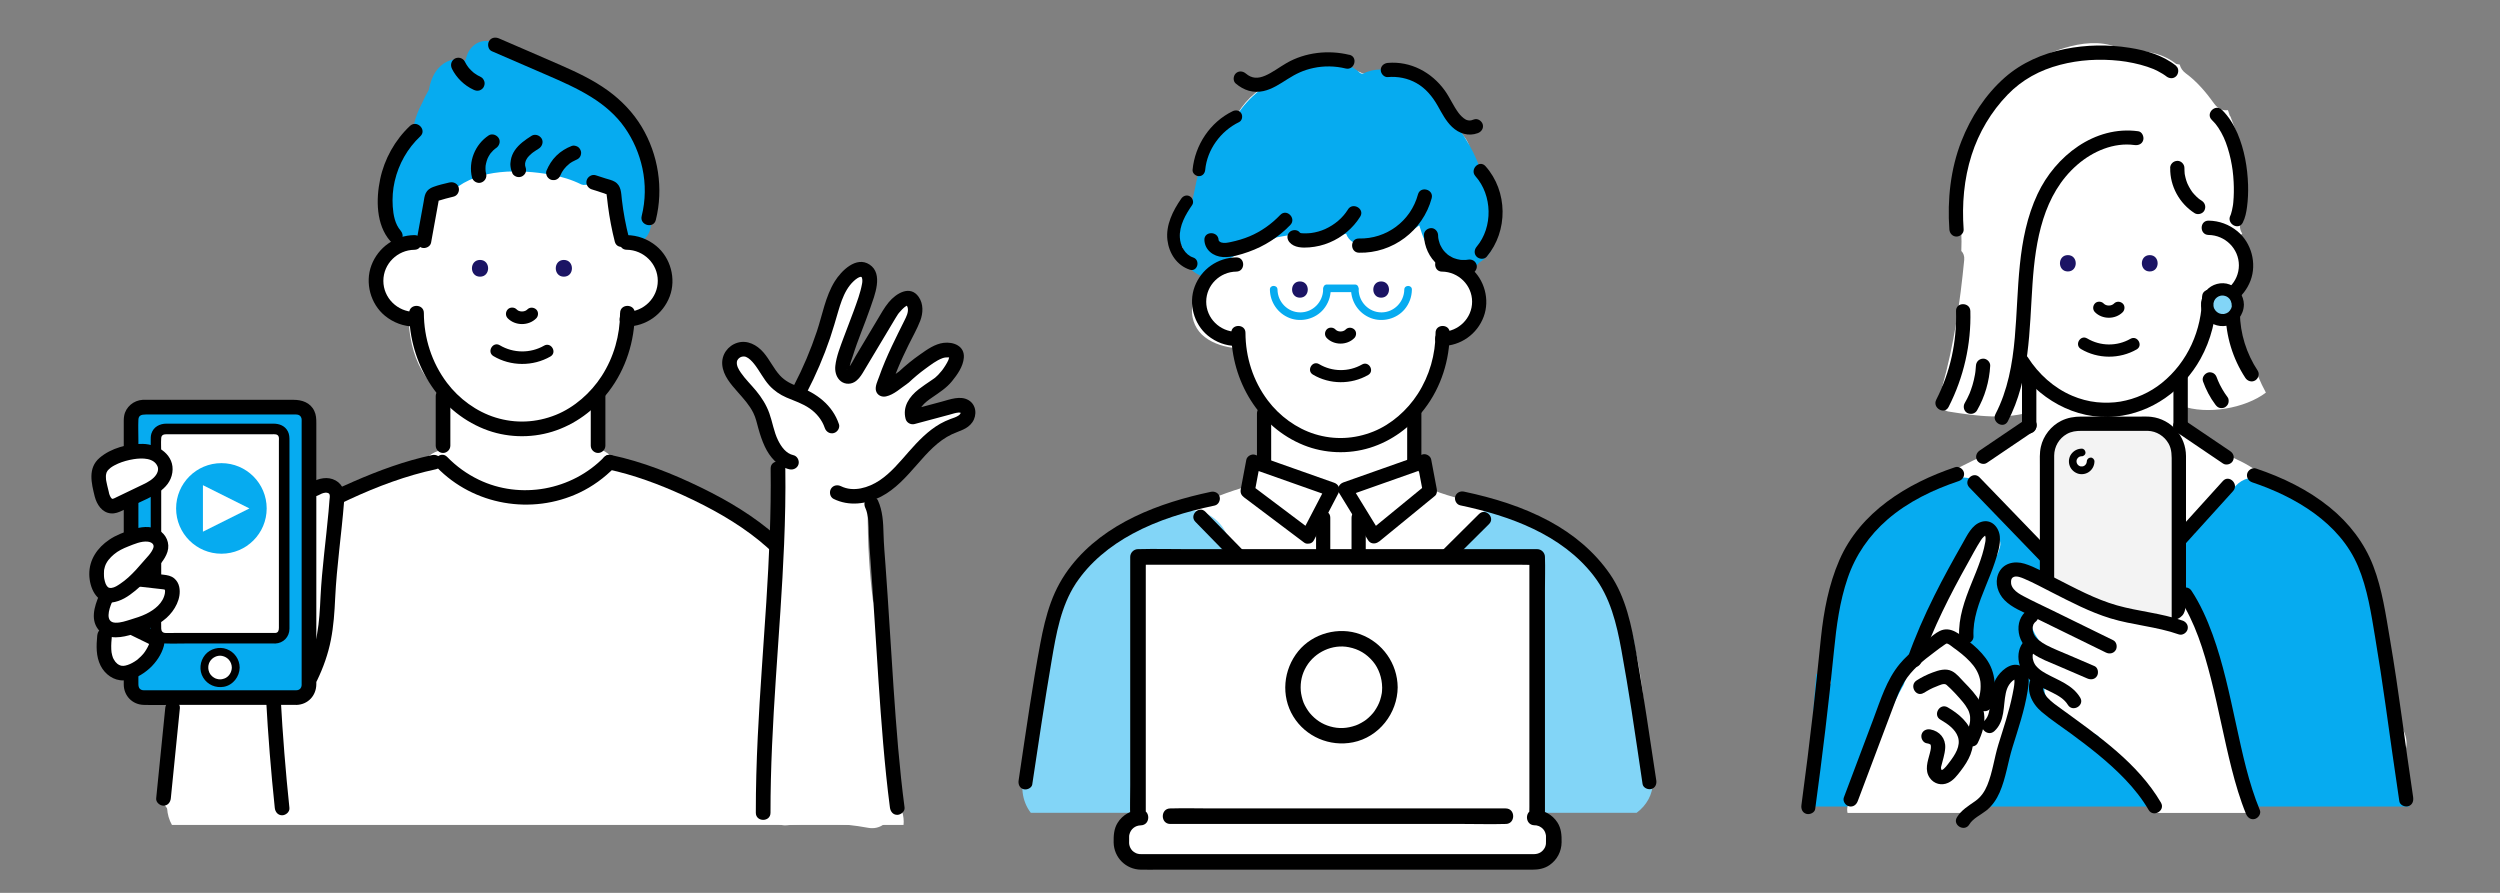 <?xml version="1.0" encoding="UTF-8"?>
<svg id="_レイヤー_1" data-name="レイヤー 1" xmlns="http://www.w3.org/2000/svg" viewBox="0 0 700 250">
  <rect x="0" y="0" width="700" height="250" fill="#808080" stroke="none"/>
  <defs>
    <style>
      .cls-1 {
        fill: #1b1464;
      }

      .cls-1, .cls-2, .cls-3, .cls-4, .cls-5, .cls-6 {
        stroke-width: 0px;
      }

      .cls-2 {
        fill: #f3f3f3;
      }

      .cls-3 {
        fill: #82d5f7;
      }

      .cls-4 {
        fill: #000;
      }

      .cls-5 {
        fill: #06abf0;
      }

      .cls-6 {
        fill: #fff;
      }
    </style>
  </defs>
  <g>
    <path class="cls-6" d="M460.75,208.41c.09-8.26-.75-16.54-2.45-24.63-1-4.77-2.98-8.69-5.73-12.66-.62-.9-1.21-1.81-1.72-2.78-.26-.48-.49-.98-.73-1.47-.03-.06-.06-.12-.08-.17-.01-.04-.02-.08-.04-.14-.69-2.21-1.47-4.38-2.11-6.61-.77-2.66-3.11-4.81-5.79-5.43-1.38-1.43-2.95-2.72-4.74-3.82-2.65-1.63-5.57-2.97-8.59-4.09-1.74-1.17-3.55-2.24-5.39-3.19-1.11-.58-2.36-.89-3.61-.93-2.28-.89-4.69-1.49-7.11-1.98-2.52-.52-5.02-1.11-7.48-1.89-1.33-.42-2.65-.88-3.95-1.39-.1-.04-.81-.34-1.12-.46-.04-.02-.09-.04-.14-.06-.37-2.13-1.52-4.11-3.53-5.17-.03-.01-.05-.03-.08-.04.92-5.75,1.55-11.55,1.19-17.37-.03-.41-.08-.81-.17-1.21,1.07-1.51,2.1-3.05,3.14-4.51,2.38-3.31,3.97-7.06,3.6-11.21,3.11-1.18,5.88-3.21,7.56-6,1.66-2.74,2.03-5.93,1.32-8.8.3-2.74-.48-5.48-2.13-7.62.92-.61,1.79-1.37,2.58-2.3,2.69-3.17,3.97-7.35,3.58-11.5-.64-6.91-3.5-13.57-5.64-20.11-.72-2.22-2.44-4.11-4.54-5.02-1.4-2.66-3.12-5.23-4.67-7.76-2.61-4.26-6.27-7.52-11.53-7.49-.55,0-1.12.03-1.7.08-2.4-.39-4.89-.38-7.32-.08-2.89-1.43-6.05-2.26-9.27-1.74-4.05-.57-7.83.2-11.57,1.85-1.28.56-2.5,1.24-3.67,1.99-.92.39-1.82.82-2.69,1.32-4.26,2.44-7.76,6.41-9.42,11.03-1.05.45-2.05,1.01-3.01,1.65-1.88,8.37-8.05,15.46-8.19,24.24-.03,1.99-2.14,2.62-3.47,1.91-.14.46-.28.92-.41,1.38-1.08,3.81,1.32,8.42,5.29,9.32,1.85.42,3.71.2,5.31-.56.26.53.55,1.05.85,1.56-.62.45-1.21.95-1.72,1.49-.85.9-1.51,1.91-2,2.99-.04.04-.09.08-.13.12-2.05,1.99-3.72,4.6-3.79,7.54-.07,3.05,1.19,5.83,3.61,7.7,2.51,1.94,5.82,2.86,9.05,3.13.37,2.75,1.28,5.42,2.47,8,1.24,2.69,3.09,5.25,5.27,7.33-.17,5.19.15,10.39,1,15.51-3.03.99-5.66,4.05-5.35,7.25.01.14.04.27.05.4-5.78,1.6-11.41,3.81-16.85,6.42-3.07.89-6.09,2.02-9.06,3.45-.75.36-1.47.75-2.19,1.14-2.87,1.16-5.67,2.51-8.41,3.92-4.98,2.57-10.44,5.04-13.7,9.81-3.12,4.59-3.49,10.71-4.2,16.04-.37,2.75-.63,5.48-.7,8.2-.17.88-.33,1.75-.47,2.63-.3,1.8-.59,3.59-.89,5.39-1.99,3.81-3.12,8.21-3.49,11.69-.13,1.23-.05,2.43.22,3.57-.17,1.13-.32,2.29-.37,3.44-1.63,1.34-2.7,3.28-2.59,5.6.16,3.59,2.93,7.34,6.73,7.58.2.08.4.16.62.23,1.95,1.49,4.66,2.13,6.84,1.43,1.56-.5,2.77-1.33,3.65-2.37,37.53-2.44,75.18-2.91,112.76-1.36,11.13.46,22.25,1.1,33.36,1.9,4.64,2.74,11.57-.8,11.41-6.59-.09-3.24-.87-6.52-1.77-9.75ZM354.61,48.8c-.17.03-.36.06-.54.09.06-.1.12-.2.18-.3.12-.03.24-.05.36-.08,0,.09,0,.19,0,.28Z"/>
    <path class="cls-5" d="M417.88,62.22c.04-2.43-.53-4.97-1.42-7.43-1.17-6.73-3.83-13.05-7.87-18.55-1.37-3.91-3.34-7.64-6.5-10.32-2.31-1.96-5-3.3-7.82-3.85-.68-.51-1.41-.96-2.19-1.32-3.61-1.68-7.27-1.74-10.59-.07-.03-.01-.07-.03-.1-.04-.17-.05-.34-.11-.51-.16-3.09-2.91-7.59-3.54-11.64-2.76-.72.14-1.44.33-2.16.56-1.18.12-2.36.34-3.53.7-2.17.67-3.98,1.71-5.51,3.02-5.39,2.52-9.98,6.88-12.82,12.12-3.1,2.22-5.49,5.51-7.14,9.09-.29.64-.59,1.29-.86,1.95-1.64,2.13-2.17,5.39-2.7,7.92l-.59,2.79c-1.7,1.69-2.95,3.86-3.42,6.17-.2.95-.23,1.91-.13,2.82-.1.29-.17.58-.21.88-.16,1.18.18,2.57.97,3.56.01.03.03.06.04.09.03,1,.19,2,.44,2.86,1.19,4.15,5.94,6.7,9.86,4.4,1.41-.83,2.2-2.34,2.21-3.9.36-.18.71-.37,1.04-.56,1.51-.87,2.98-1.82,4.41-2.81,2.92-.55,5.68-1.51,8.23-2.9,1.25-.21,2.49-.43,3.73-.67.69.42,1.51.68,2.41.77,4.58.41,9.05-.07,13.41-1.13.68,2.06,2.89,3.44,5.48,3.04,4.57-.69,9.62-1.9,13.58-4.4.49-.31.96-.64,1.41-1,.89,3.05,2.03,6.11,4.3,8.07,1.21,1.04,2.59,1.66,4.03,1.91.05.05.11.09.17.14.39.83,1.01,1.56,1.81,2.02,1.86,1.09,3.93.58,5.51-.71.37-.3.7-.65,1-1.03,2.05-1.18,3.56-3.19,4.09-5.54.46-1.99.24-3.92-.41-5.74Z"/>
    <path class="cls-3" d="M288.63,227.58h169.63c2.72-1.99,4.64-5.25,4.48-8.62-.13-2.93-1.55-6.34-3.93-8.42-.04-1,0-2.11.07-3.63.15-3.98.57-7.92.41-11.91-.18-4.56-.84-9.08-1.47-13.6-.31-2.26-.69-4.47-1.89-6.48-.12-.2-.27-.45-.44-.73.13-3.71-2.21-7.28-5.44-9.17-1.32-2.69-3.11-5.11-5.33-7.06-1.1-2.96-2.74-5.71-5.09-7.86-2-1.83-4.44-3.07-7.02-3.86-.73-.22-1.47-.34-2.21-.49-.11-.02-.44-.12-.77-.21-1.15-1.43-2.54-2.52-4.3-3.26-2.12-.89-4.69-1.26-6.93-.54-2.76.89-4.7,2.52-6.36,4.89-.26.37-.53.75-.79,1.12-.56.79-.94,1.78-1.17,2.84-1.69,1.55-3.23,3.31-4.75,5.32-3.11,4.13-3.9,5.6-7.3,9.07-5.39,5.5-11.25,10.49-15.8,16.66-.83.54-1.66,1.08-2.5,1.61-1.41.88-3.11,1.66-4.68,2.54-1.85-2.03-3.71-4.04-5.6-6.03-.36-.75-.76-1.49-1.21-2.17-2.07-3.09-4.71-5.38-7.68-7.56-1.19-.87-2.42-1.66-3.64-2.48-.38-.25-3.22-2.24-2.44-1.63-4.78-3.73-7.21-6.98-9.94-12.05-.09-.16-.19-.32-.29-.47-.04-5.58-4.99-10.51-10.7-10.53-1.38,0-2.77-.01-4.15-.02-2.62-.01-5.07,1.02-6.96,2.68-3.26,1.02-6.37,2.63-9.25,4.31-5.67,3.31-9.4,7.84-11.8,13.27-2.05,2.71-3.37,5.91-4.34,9.28-2.29,5.67-3.56,11.7-3.81,17.81-1.58,6.88-3.48,13.68-5.68,20.39-.52,1.59-.53,3.32-.13,5-1.99,3.92-1.33,8.72,1.19,11.99Z"/>
    <g>
      <g>
        <path class="cls-4" d="M401.96,93.19c-.02,6.07-1.69,11.99-4.98,17.1-2.96,4.6-7.43,8.53-12.42,10.54-5.32,2.14-10.97,2.4-16.38.73-5.19-1.6-9.92-5.08-13.19-9.42-4.13-5.48-6.24-12.12-6.26-18.95,0-2.56-3.99-2.56-3.98,0,.05,13.4,7.67,26.39,20.32,31.47,5.83,2.34,12.49,2.58,18.49.73,6.17-1.91,11.45-5.86,15.35-10.97,4.63-6.06,6.99-13.64,7.02-21.23,0-2.56-3.97-2.56-3.98,0h0Z"/>
        <path class="cls-4" d="M403.76,76.05c4.6.05,8.43,3.79,8.43,8.43s-3.83,8.38-8.43,8.43c-2.56.03-2.56,4.01,0,3.98,5.24-.06,9.84-3.31,11.67-8.21,1.78-4.74.24-10.46-3.67-13.67-2.28-1.87-5.04-2.9-8-2.93-2.56-.03-2.56,3.95,0,3.98h0Z"/>
        <path class="cls-4" d="M346.17,92.91c-4.6-.05-8.43-3.79-8.43-8.43s3.83-8.38,8.43-8.43c2.56-.03,2.56-4.01,0-3.98-5.24.06-9.84,3.31-11.67,8.21-1.78,4.74-.24,10.46,3.67,13.67,2.28,1.87,5.04,2.9,8,2.93,2.56.03,2.56-3.95,0-3.98h0Z"/>
      </g>
      <g>
        <path class="cls-1" d="M386.72,83.35c2.93,0,2.93-4.55,0-4.55s-2.93,4.55,0,4.55h0Z"/>
        <path class="cls-1" d="M363.98,83.35c2.93,0,2.93-4.55,0-4.55s-2.93,4.55,0,4.55h0Z"/>
      </g>
      <path class="cls-4" d="M371.48,94.64c2.04,2.09,5.68,2.09,7.73.02.63-.63.68-1.79,0-2.41-.68-.62-1.74-.68-2.41,0-.1.1-.21.2-.32.29.11-.09.23-.18.35-.27-.24.19-.51.34-.79.46.14-.06.27-.11.41-.17-.33.14-.67.23-1.02.28.15-.02.3-.04.45-.06-.36.04-.71.04-1.07,0,.15.02.3.04.45.06-.33-.05-.65-.13-.96-.26.14.06.27.11.41.17-.28-.12-.55-.27-.79-.46.12.09.23.18.35.27-.13-.1-.25-.21-.37-.33-.62-.64-1.79-.67-2.41,0-.63.69-.67,1.73,0,2.41h0Z"/>
      <path class="cls-4" d="M381.36,102.06c-3.72,2.13-8.34,2.08-12.02-.11-1.89-1.12-3.61,1.82-1.72,2.94,4.7,2.8,10.72,2.83,15.46.11,1.9-1.09.19-4.04-1.72-2.94h0Z"/>
      <g>
        <path class="cls-4" d="M351.95,115.73v13.45c0,1.07.91,1.99,1.99,1.99s1.99-.91,1.99-1.99v-13.45c0-1.07-.91-1.99-1.99-1.99s-1.99.91-1.99,1.99h0Z"/>
        <path class="cls-4" d="M394.01,115.73v13.45c0,1.07.91,1.99,1.99,1.99s1.99-.91,1.99-1.99v-13.45c0-1.07-.91-1.99-1.99-1.99s-1.99.91-1.99,1.99h0Z"/>
      </g>
      <g>
        <path class="cls-4" d="M367.21,148.49c-4.92-3.7-9.84-7.41-14.76-11.11-.7-.53-1.4-1.05-2.1-1.58.3.75.61,1.5.91,2.25.52-2.76,1.04-5.52,1.56-8.27-.82.46-1.63.93-2.45,1.39,6.46,2.28,12.92,4.57,19.38,6.85.92.33,1.85.65,2.77.98-.4-.97-.79-1.95-1.19-2.92-2.28,4.38-4.56,8.75-6.84,13.13-1.18,2.27,2.25,4.28,3.43,2.01,2.28-4.38,4.56-8.75,6.84-13.13.62-1.2.06-2.48-1.19-2.92-6.46-2.28-12.92-4.57-19.38-6.85l-2.77-.98c-.95-.34-2.26.39-2.45,1.39-.52,2.76-1.04,5.52-1.56,8.27-.18.97.15,1.67.91,2.25,4.92,3.7,9.84,7.41,14.76,11.11.7.53,1.4,1.05,2.1,1.58.86.65,2.22.14,2.72-.71.6-1.02.15-2.07-.71-2.72Z"/>
        <path class="cls-4" d="M386.18,151.62c4.54-3.72,9.09-7.44,13.63-11.16.66-.54,1.31-1.07,1.97-1.61.57-.46.64-1.28.51-1.94-.52-2.76-1.04-5.52-1.56-8.27-.19-1.01-1.5-1.73-2.45-1.39l-19.38,6.85-2.77.98c-1.17.42-1.9,1.76-1.19,2.92,2.36,3.84,4.71,7.69,7.07,11.53.34.56.69,1.12,1.03,1.69,1.34,2.18,4.78.18,3.43-2.01-2.36-3.84-4.71-7.69-7.07-11.53-.34-.56-.69-1.12-1.03-1.69-.4.97-.79,1.95-1.19,2.92,6.46-2.28,12.92-4.57,19.38-6.85.92-.33,1.85-.65,2.77-.98-.82-.46-1.63-.93-2.45-1.39.52,2.76,1.04,5.52,1.56,8.27.17-.65.34-1.29.51-1.94-4.54,3.72-9.09,7.44-13.63,11.16-.66.54-1.31,1.07-1.97,1.61-.83.68-.71,2.11,0,2.81.82.82,1.98.68,2.81,0Z"/>
      </g>
      <path class="cls-4" d="M289.04,219.58c1.74-11.58,3.46-23.16,5.43-34.7,1.24-7.3,2.58-15.11,6.7-21.41,3.93-6.01,9.67-10.63,15.94-14.02,7.17-3.88,15.06-6.22,23-7.9,1.05-.22,1.66-1.46,1.39-2.45-.3-1.09-1.39-1.61-2.45-1.39-14.47,3.06-29.67,8.7-39.1,20.7-2.47,3.14-4.33,6.51-5.7,10.27-1.36,3.73-2.24,7.62-2.97,11.52-1.09,5.78-2.04,11.6-2.94,17.41-1.09,6.97-2.08,13.95-3.13,20.92-.16,1.06.27,2.14,1.39,2.45.94.26,2.29-.32,2.45-1.39h0Z"/>
      <path class="cls-4" d="M463.75,218.46c-1.79-11.86-3.53-23.71-5.57-35.53-1.32-7.64-2.93-15.71-7.41-22.21-4.32-6.26-10.25-11.17-16.91-14.77-7.47-4.04-15.68-6.55-23.95-8.3-1.05-.22-2.15.31-2.45,1.39-.27.99.33,2.22,1.39,2.45,13.82,2.92,28.42,8.14,37.37,19.71,4.67,6.03,6.44,13.48,7.78,20.85,1.02,5.61,1.96,11.25,2.84,16.88,1.07,6.86,2.05,13.74,3.08,20.6.16,1.06,1.5,1.65,2.45,1.39,1.14-.31,1.55-1.38,1.39-2.45h0Z"/>
      <path class="cls-4" d="M397.03,54.44c-2,7.44-8.82,12.52-16.52,12.34-2.56-.06-2.56,3.92,0,3.98,9.43.22,17.91-6.16,20.36-15.26.66-2.48-3.17-3.53-3.84-1.06h0Z"/>
      <path class="cls-4" d="M377.42,58.67c-1.52,2.42-3.74,4.26-6.34,5.45-1.22.56-2.64.96-4,1.13-.5.06-1.27.1-1.87.09-.22,0-.74-.03-.82-.04-.11-.02-.43-.13-.44-.13.13.06.04,0-.09-.16-.69-.82-2.1-.72-2.81,0-.81.81-.7,1.99,0,2.81,1.33,1.57,3.67,1.6,5.56,1.45,1.96-.16,3.85-.6,5.67-1.37,3.54-1.48,6.54-3.98,8.58-7.24,1.36-2.18-2.08-4.17-3.44-2.01h0Z"/>
      <path class="cls-4" d="M358.48,60.17c-2.45,2.56-5.35,4.64-8.63,6.01-1.68.7-3.46,1.22-5.24,1.59-.83.17-1.76.38-2.59.14-.44-.13-.8-.44-.81-.7-.1-2.55-4.08-2.56-3.98,0,.12,2.81,2.5,4.59,5.17,4.76,2.37.15,4.99-.68,7.21-1.46,4.44-1.57,8.42-4.13,11.69-7.53,1.77-1.85-1.04-4.67-2.81-2.81h0Z"/>
      <path class="cls-4" d="M398.7,65.86c.08,3.15,1.49,6.31,3.95,8.32,2.66,2.17,6.03,2.99,9.4,2.37,1.03-.19,1.7-1.49,1.39-2.45-.36-1.1-1.35-1.59-2.45-1.39-.07.01-.62.08-.15.03-.14.01-.29.03-.43.04-.32.02-.63.02-.95.01-.14,0-.29-.02-.43-.03-.19-.02-.36-.05-.07,0-.31-.05-.62-.11-.93-.19-.31-.08-.6-.18-.91-.28-.35-.12.12.07-.08-.03-.13-.06-.26-.12-.39-.18-.28-.14-.56-.3-.82-.47-.12-.08-.24-.16-.36-.24-.45-.31.27.25-.14-.11-.21-.19-.42-.37-.62-.57-.12-.12-.23-.24-.34-.37-.03-.04-.33-.39-.17-.19.16.2-.12-.16-.15-.21-.1-.14-.19-.28-.28-.42-.15-.24-.28-.49-.41-.74-.08-.15-.15-.3-.21-.46.11.26.04.09-.02-.07-.1-.29-.2-.59-.27-.89-.07-.27-.12-.55-.17-.83.08.47,0-.07,0-.14-.01-.17-.02-.34-.02-.51-.03-1.04-.89-2.04-1.99-1.99-1.05.05-2.02.87-1.99,1.99h0Z"/>
      <path class="cls-4" d="M377.83,15.36c-5.85-1.43-12.39-.73-17.64,2.32-1.95,1.13-3.97,2.67-5.93,3.5-2,.85-3.69.89-5.45-.61-.82-.69-2.01-.8-2.81,0-.71.71-.82,2.11,0,2.81,2.25,1.91,4.86,2.77,7.79,2.12,2.46-.55,4.64-2.03,6.74-3.36,2.39-1.51,4.43-2.5,7.23-3.1,2.98-.64,6.07-.58,9.03.14,2.49.61,3.55-3.23,1.06-3.84h0Z"/>
      <path class="cls-4" d="M388.6,21.58c2.79-.23,5.57.31,8.01,1.69,2.6,1.47,4.48,3.77,5.94,6.34,1.18,2.08,2.27,4.26,4.03,5.93,1.96,1.86,4.59,2.71,7.2,1.74,1.01-.37,1.69-1.35,1.39-2.45-.27-.97-1.43-1.77-2.45-1.39-.65.24-.86.32-1.47.28-.25-.02-.28-.02-.08,0-.13-.03-.26-.06-.39-.1-.22-.08-.25-.09-.09-.01-.12-.06-.24-.12-.36-.18-.66-.36-1.47-1.18-1.92-1.79-1.49-1.99-2.44-4.32-3.9-6.34-3.69-5.09-9.53-8.22-15.91-7.69-1.07.09-1.99.85-1.99,1.99,0,1.01.91,2.08,1.99,1.99h0Z"/>
      <path class="cls-4" d="M413.13,49.34c4.75,5.33,4.93,14.25.34,19.73-.69.82-.81,2.01,0,2.81.71.71,2.12.83,2.81,0,6.04-7.2,5.93-18.32-.34-25.35-1.71-1.92-4.51.91-2.81,2.81h0Z"/>
      <path class="cls-4" d="M345.16,31.13c-6.33,3.06-10.58,9.48-11.24,16.43-.09.95.88,1.77,1.77,1.77,1.03,0,1.68-.81,1.77-1.77.54-5.66,4.3-10.86,9.48-13.37.86-.42,1.09-1.64.64-2.42-.51-.88-1.56-1.05-2.42-.64h0Z"/>
      <path class="cls-4" d="M330.74,55.63c-2.32,3.35-4.37,7.41-3.86,11.6.45,3.69,2.62,7.08,6.25,8.28,2.17.72,3.1-2.7.94-3.42-2.28-.75-3.59-3.28-3.71-5.58-.18-3.36,1.6-6.44,3.45-9.11.55-.79.14-1.97-.64-2.42-.88-.52-1.88-.15-2.42.64h0Z"/>
      <path class="cls-4" d="M414.12,143.93c-4.5,4.47-8.99,8.94-13.49,13.41-7.17,7.13-14.34,14.26-21.52,21.39-1.65,1.64-3.3,3.29-4.96,4.93-.58.57-.82,1.7-.31,2.41l.1.14c1.04-.8,2.08-1.61,3.12-2.41-4.46-4.57-8.92-9.13-13.38-13.7-7.1-7.27-14.2-14.55-21.3-21.82-1.62-1.66-3.25-3.32-4.87-4.99-1.79-1.83-4.6.98-2.81,2.81,4.46,4.57,8.92,9.13,13.38,13.7,7.1,7.27,14.2,14.55,21.3,21.82,1.62,1.66,3.25,3.32,4.87,4.99,1.53,1.57,4.46-.53,3.12-2.41-.03-.05-.07-.09-.1-.14-.1.8-.21,1.61-.31,2.41,4.5-4.47,8.99-8.94,13.49-13.41,7.17-7.13,14.34-14.26,21.52-21.39,1.65-1.64,3.3-3.29,4.96-4.93,1.82-1.81-.99-4.62-2.81-2.81h0Z"/>
    </g>
    <path class="cls-4" d="M368.5,144.96v34.07c0,2.56,3.98,2.56,3.98,0v-34.07c0-2.56-3.98-2.56-3.98,0h0Z"/>
    <path class="cls-4" d="M378.43,144.96v34.07c0,2.56,3.98,2.56,3.98,0v-34.07c0-2.56-3.98-2.56-3.98,0h0Z"/>
    <path class="cls-5" d="M370.48,81.08c-.05,3.48-2.87,6.39-6.39,6.39-3.52,0-6.34-2.9-6.39-6.39-.02-1.37-2.15-1.37-2.13,0,.05,3.56,2.23,6.72,5.56,7.99,3.27,1.24,7.19.23,9.44-2.46,1.31-1.57,2.01-3.48,2.04-5.52.02-1.37-2.11-1.37-2.13,0h0Z"/>
    <path class="cls-5" d="M393.2,81.08c-.05,3.48-2.87,6.39-6.39,6.39-3.52,0-6.34-2.9-6.39-6.39-.02-1.37-2.15-1.37-2.13,0,.05,3.56,2.23,6.72,5.56,7.99,3.27,1.24,7.19.23,9.44-2.46,1.31-1.57,2.01-3.48,2.04-5.52.02-1.37-2.11-1.37-2.13,0h0Z"/>
    <path class="cls-5" d="M371.55,81.79h7.81c1.37,0,1.37-2.13,0-2.13h-7.81c-1.37,0-1.37,2.13,0,2.13h0Z"/>
    <g>
      <g>
        <path class="cls-6" d="M319.42,228.92c-3,0-5.43,2.43-5.43,5.43v1.57c0,3,2.43,5.43,5.43,5.43h110.24c3,0,5.42-2.43,5.42-5.43v-1.57c0-3-2.42-5.43-5.42-5.43h.76v-72.96h-111.77v72.96h.77Z"/>
        <path class="cls-4" d="M319.42,226.74c-2.66.06-5.1,1.39-6.5,3.67-1.04,1.68-1.13,3.57-1.1,5.48.08,4.23,3.43,7.56,7.65,7.62,1.71.03,3.41,0,5.12,0h104.5c1.69,0,3.37-.3,4.79-1.29,2.12-1.48,3.33-3.78,3.37-6.37.03-1.94-.07-3.86-1.16-5.55-1.43-2.22-3.81-3.51-6.44-3.57v4.35h.76c1.18,0,2.18-1,2.18-2.18v-63.95c0-2.95.1-5.93,0-8.88,0-.04,0-.08,0-.13,0-1.18-1-2.18-2.18-2.18h-98.03c-4.51,0-9.04-.12-13.54,0-.07,0-.13,0-.2,0-1.18,0-2.18,1-2.18,2.18v63.95c0,2.95-.1,5.93,0,8.88,0,.04,0,.08,0,.13,0,1.18,1,2.18,2.18,2.18h.77c2.8,0,2.8-4.35,0-4.35h-.77c.73.73,1.45,1.45,2.18,2.18v-69.99c0-.94.06-1.91,0-2.84,0-.04,0-.09,0-.13-.73.73-1.45,1.45-2.18,2.18h107.2c1.45,0,2.92.08,4.37,0,.06,0,.13,0,.2,0-.73-.73-1.45-1.45-2.18-2.18v69.99c0,.94-.06,1.91,0,2.84,0,.04,0,.09,0,.13l2.18-2.18h-.76c-2.8,0-2.8,4.29,0,4.35.5.01.61.01,1.2.22.24.08.07.02.02,0,.11.05.21.1.31.16.09.05.58.38.42.25.77.61,1.07,1.18,1.25,2.1.05.25.02.08.01.02.01.12.02.25.02.37,0,.09,0,.17,0,.26,0,.35,0,.7,0,1.05,0,.29.01.59-.02.88.03-.24-.07.29-.09.37-.03.11-.07.23-.11.34-.13.36.11-.21-.05.13-.62,1.26-1.7,1.89-2.98,1.92-.12,0-.24,0-.36,0h-108.68c-.39,0-.79,0-1.18,0-.17,0-.34,0-.5-.02.24.03-.29-.07-.37-.09-.11-.03-.23-.07-.34-.11-.36-.13.21.11-.13-.05-.84-.41-1.3-.86-1.69-1.74.09.21-.09-.29-.11-.36-.02-.08-.12-.61-.09-.37-.04-.31-.02-.64-.02-.95s0-.65,0-.97c0-.39,0-.55.06-.77.37-1.6,1.64-2.58,3.19-2.62,2.8-.06,2.81-4.41,0-4.35Z"/>
      </g>
      <path class="cls-4" d="M327.68,230.71h82.36c3.79,0,7.6.11,11.39,0,.05,0,.11,0,.16,0,2.8,0,2.8-4.35,0-4.35h-82.36c-3.79,0-7.6-.11-11.39,0-.05,0-.11,0-.16,0-2.8,0-2.8,4.35,0,4.35h0Z"/>
      <g>
        <circle class="cls-6" cx="375.6" cy="192.44" r="13.58"/>
        <path class="cls-4" d="M387.01,192.44c0,.33-.01.66-.04.99-.01.16-.03.33-.04.49.03-.27-.02.12-.02.14-.11.67-.27,1.33-.48,1.98-.33,1.02-.87,2.07-1.61,3.13-.17.24-.08.14-.37.48-.2.24-.41.47-.62.69-.43.44-.89.87-1.38,1.24.21-.16-.1.06-.12.08-.13.09-.25.18-.38.26-.26.17-.53.33-.8.48-.57.32-1.11.57-1.51.71-2.48.87-4.76.99-7.2.29-2.23-.63-4.11-1.86-5.7-3.75-.54-.64-1.36-1.98-1.72-2.87-.38-.93-.74-2.47-.8-3.35-.18-2.51.32-4.74,1.58-6.85,2.42-4.04,7.35-6.28,11.89-5.36,2.76.55,4.91,1.83,6.75,4.01,1.62,1.92,2.53,4.63,2.56,7.21.03,2.8,4.38,2.8,4.35,0-.06-6.65-4.23-12.52-10.44-14.83-6.05-2.25-13.32-.28-17.39,4.72-4.2,5.16-4.91,12.52-1.41,18.26,3.47,5.7,10.22,8.57,16.74,7.26,7.25-1.45,12.44-8.12,12.5-15.42.03-2.8-4.32-2.8-4.35,0Z"/>
      </g>
    </g>
  </g>
  <g>
    <path class="cls-6" d="M671.1,202.03c.04-.72.06-1.44.06-2.17-.02-2.15-.26-4.27-.54-6.39-.58-4.31-1.56-8.51-2.67-12.71-1.6-6.09-2.88-12.6-5.47-18.43-.34-2.71-.75-5.46-1.54-8.04-2.2-7.12-7.47-11.66-13.8-15.16-4.18-2.31-8.62-4.19-13.2-5.61-.61-.53-1.23-1.04-1.87-1.52-5.88-4.45-13.67-5.73-19.15-10.73-.34-.31-.71-.53-1.08-.67-.05-.08-.08-.15-.1-.19-.29-.48-.63-.92-1.02-1.32,0-2.44.08-3.04.08-5.48,7.12,2.64,17.89.72,23.65-3.68-.8-1.46-1.51-2.97-2.16-4.51-4.89-7.12-7.45-16.84-4.93-24.81-.36-1.7-.37-3.17.16-4.19,1.3-2.55,1.45-5.57-.3-8.44-.29-.47-.62-.91-.99-1.33.55-.38,1.08-.78,1.6-1.21-.58-.88-.84-2.01-.5-3.32.37-1.46.66-2.93.94-4.4-.15-.49-.2-1.04-.11-1.63,1.1-7.88-.66-16.07-3.61-23.42-.08-.11-.16-.21-.24-.32-.11-.39-.24-.78-.37-1.17-.02-.04-.03-.07-.05-.11-.03-.08-.06-.16-.09-.24-1.43.25-2.86-.47-3.75-1.71-2.29-3.19-4.85-6.25-8.03-8.58-.86-.63-1.48-1.5-1.69-2.46-.26-.05-.51-.09-.78-.14-.08-.01-.15-.02-.23-.04-.15-.12-.3-.23-.46-.35-4.11-3.02-9.41-3.6-14.39-3.47-4.41-2.54-9.84-2.36-14.66-1.13-4.49,1.14-9.49,3.12-12.63,6.67-.48.54-.91,1.11-1.31,1.69-4.91,4.15-11.86,8.71-13.02,15.01-1.15,1.94-1.75,5.91-2.86,7.87-1.44,2.55-.25,4.33-1.39,7.03-.88,2.09-1.05,4.33-.54,6.38-.23.92-.07,1.95.57,2.72.57,2.94.68,6.41.54,9.96.58.57.92,1.41.81,2.52-1.16,11.9-2.88,23.72-6.09,35.24.11.04.23.09.34.14-.31,1.03-.62,2.06-.93,3.09-.46,1.53.55,3.69,2.25,3.96,8.03,1.29,16.19,2.42,24.09-.21.06-.02.11-.04.16-.06-.86,3.6-5.37,8.08-6.99,9.34,0,0,0,0-.01,0-4.61,1.93-9.16,4.01-13.62,6.29-3.47,1.77-7.6,3.58-11.2,5.89-2.92,1.38-5.57,3.31-8.1,5.3-6.37,4.99-11.2,11.19-14.1,18.77-2.87,7.49-3.68,15.66-4.06,23.62-.34,7.11-.43,14.23-.37,21.35-.24,1.14-.22,2.35.04,3.51.02,1.21.04,2.42.06,3.64.06,3.1,3.69,3.88,5.47,2.34.57.12,1.17.16,1.8.11,38.35-2.83,76.75.36,115.12.82,10.79.13,21.58.03,32.35-.47,3.99-.18,7.83-3.38,7.64-7.64-.1-2.2-1.12-4.36-2.73-5.82Z"/>
    <path class="cls-5" d="M506.32,225.83h168.22c-.35-5.62-.8-11.23-1.7-16.79-.03-.01-.06-.03-.1-.04-.52-1.09-1.44-1.99-2.56-2.41.07-.57.03-1.15-.18-1.72-.6-1.65-1.1-3.3-1.53-4.96-.53-4.41-.53-8.86-.04-13.34.15-1.36-.57-2.61-1.62-3.46-.21-5.22-.96-10.32-2.75-15.31-.08-.22-.17-.42-.27-.62-.55-5.02-1.89-9.89-4.68-14.19-2.33-3.59-5.38-6.72-8.95-9.06-1.73-2.8-4.99-3.94-7.91-5.17-1.83-.78-3.66-1.55-5.49-2.33-.68-.29-1.35-.6-2.03-.89-.56-.65-1.3-1.15-2.2-1.43-2.92-.9-5.53.47-7.26,2.78-.16.22-.29.45-.39.7-.1.09-.21.18-.31.27-1.46,1.26-2.88,2.55-4.27,3.88-2.34,2.24-5,4.6-5.93,7.7-2.97,2.38-6.01,4.7-8.97,7.1-6.36,5.15-12.04,10.9-16.99,17.36-.53-.44-1.04-.9-1.54-1.36-.25-.45-.56-.87-.94-1.26-.56-.58-1.13-1.16-1.69-1.74.37-.82.59-1.72.61-2.62-.14-.1-.28-.21-.41-.33-4.31-3.96-8.56-8.38-11.78-13.32-4.79-3.92-9.83-7.54-15.1-10.81-1.28-3.55-1.66-7.48-6.19-8.54-3.67-.87-7.28.93-10.02,3.47-2.5.56-3.65-.53-5.7,1.28-.93.83-2.69,1.27-3.58,2.15-1.28-.07-3.21,1.27-4.29,2.15-7.63,6.19-10.83,14.58-12.88,23.61-1.02,4.5-2.34,9.75-2.86,14.31-.65,2.09,1.02,8.49.53,10.62-1.05-1.25-2.41-2.25-4.01-2.83-1.06,12.37-1.91,24.76-2.25,37.17Z"/>
    <g>
      <g>
        <path class="cls-4" d="M616.58,83.07c-.03,9.3-3.99,18.3-11.28,24.17-3.29,2.65-7.32,4.47-11.6,5.21-1.97.34-4.43.4-6.63.17-2.31-.24-4.69-.88-6.84-1.8-5.15-2.19-9.44-6.08-12.44-10.78-1.38-2.17-4.86-.16-3.46,2.02,6.01,9.44,16.67,15.7,28.05,14.57,10.11-1.01,18.89-7.36,23.77-16.17,2.94-5.31,4.43-11.34,4.46-17.4,0-2.58-4-2.58-4.01,0h0Z"/>
        <path class="cls-4" d="M618.39,65.79c4.64.05,8.5,3.82,8.5,8.5s-3.86,8.44-8.5,8.5c-2.58.03-2.59,4.04,0,4.01,5.28-.06,9.92-3.34,11.77-8.27,1.79-4.78.25-10.55-3.7-13.79-2.3-1.89-5.08-2.92-8.06-2.96-2.58-.03-2.58,3.98,0,4.01h0Z"/>
      </g>
      <g>
        <path class="cls-1" d="M601.93,76.01c2.95,0,2.95-4.58,0-4.58s-2.95,4.58,0,4.58h0Z"/>
        <path class="cls-1" d="M579,76.01c2.95,0,2.95-4.58,0-4.58s-2.95,4.58,0,4.58h0Z"/>
      </g>
      <path class="cls-4" d="M586.57,87.39c2.06,2.1,5.72,2.11,7.79.02.63-.64.69-1.8,0-2.43-.68-.63-1.75-.68-2.43,0-.1.1-.21.2-.32.29.12-.09.23-.18.35-.27-.25.19-.51.34-.8.47.14-.06.27-.12.41-.17-.33.14-.68.23-1.03.28.15-.02.3-.04.46-.06-.36.04-.72.04-1.07,0,.15.02.3.04.46.06-.33-.05-.65-.13-.97-.26.14.06.27.12.41.17-.29-.12-.55-.27-.8-.46.12.09.23.18.35.27-.13-.1-.26-.21-.37-.33-.63-.64-1.81-.68-2.43,0-.64.69-.67,1.74,0,2.43h0Z"/>
      <path class="cls-4" d="M596.52,94.87c-3.75,2.15-8.41,2.1-12.12-.11-1.91-1.13-3.64,1.84-1.73,2.97,4.74,2.82,10.81,2.85,15.59.11,1.92-1.1.19-4.07-1.73-2.97h0Z"/>
      <g>
        <path class="cls-4" d="M566.16,105.8v13.56c0,1.08.92,2.01,2.01,2.01s2.01-.92,2.01-2.01v-13.56c0-1.08-.92-2.01-2.01-2.01s-2.01.92-2.01,2.01h0Z"/>
        <path class="cls-4" d="M608.56,105.8v13.56c0,1.08.92,2.01,2.01,2.01s2.01-.92,2.01-2.01v-13.56c0-1.08-.92-2.01-2.01-2.01s-2.01.92-2.01,2.01h0Z"/>
      </g>
      <path class="cls-4" d="M675.69,223.27c-2.22-14.73-3.98-29.55-6.49-44.23-1.18-6.91-2.15-13.95-4.67-20.53-2.49-6.51-6.78-12.04-12.17-16.43-6.11-4.97-13.24-8.4-20.67-10.9-1.03-.34-2.19.4-2.47,1.4-.3,1.09.37,2.12,1.4,2.47,12.01,4.03,24.47,11.3,29.62,23.49,2.67,6.33,3.69,13.26,4.81,19.98,1.04,6.21,1.99,12.43,2.87,18.67,1.28,9.05,2.53,18.11,3.89,27.16.16,1.07,1.51,1.66,2.47,1.4,1.15-.32,1.56-1.39,1.4-2.47h0Z"/>
      <path class="cls-4" d="M551.42,136.49c4.17,4.32,8.35,8.65,12.52,12.97,6.67,6.92,13.35,13.83,20.02,20.75,1.53,1.58,3.05,3.16,4.58,4.74,1.8,1.86,4.63-.98,2.84-2.84-4.17-4.32-8.35-8.65-12.52-12.97-6.67-6.92-13.35-13.83-20.02-20.75-1.53-1.58-3.05-3.16-4.58-4.74-1.8-1.86-4.63.98-2.84,2.84h0Z"/>
      <path class="cls-4" d="M622.42,134.67c-3.84,4.24-7.68,8.48-11.52,12.73-6.07,6.7-12.13,13.41-18.2,20.11-1.39,1.54-2.78,3.08-4.18,4.62-1.73,1.91,1.1,4.75,2.84,2.84,3.84-4.24,7.68-8.48,11.52-12.73,6.07-6.7,12.13-13.41,18.2-20.11,1.39-1.54,2.78-3.08,4.18-4.62,1.73-1.91-1.1-4.75-2.84-2.84h0Z"/>
      <path class="cls-4" d="M624.47,126.33c-3.79-2.57-7.59-5.13-11.38-7.7-.54-.36-1.07-.72-1.61-1.09-.87-.59-2.26-.19-2.74.72-.54,1.01-.21,2.11.72,2.74,3.79,2.57,7.59,5.13,11.38,7.7.54.36,1.07.72,1.61,1.09.87.59,2.26.2,2.74-.72.54-1.01.21-2.11-.72-2.74h0Z"/>
      <path class="cls-4" d="M609.35,18.46c-3.67-2.97-8.46-4.36-13.06-5.08-6.02-.95-12.17-.86-18.14.35-6.13,1.24-12.07,3.81-16.8,7.97-5.44,4.79-9.53,11.12-12.16,17.84-3.05,7.81-3.96,16.37-3.37,24.7.08,1.08.87,2,2,2,1.03,0,2.08-.92,2-2-.5-7.03.08-14.1,2.23-20.83,2.02-6.32,5.47-12.13,10.08-16.9,4.07-4.21,9.03-6.88,14.69-8.36,5.4-1.41,10.96-1.74,16.64-1.13.89.1,1.02.11,1.85.25.7.11,1.39.24,2.08.39,1.29.27,2.57.61,3.82,1.02.6.2,1.2.42,1.79.66.08.03.35.15-.02,0,.15.06.3.13.45.2.26.12.53.25.78.38.47.24.92.49,1.36.77.2.12.39.25.59.39.09.06.18.13.28.2.42.29-.24-.2.06.05.84.68,2.01.82,2.83,0,.7-.7.85-2.15,0-2.83h0Z"/>
      <path class="cls-4" d="M619.32,33.59c.81.79,1.27,1.36,1.79,2.14.58.87,1.09,1.8,1.53,2.75.79,1.7,1.5,4.01,1.95,6.1.21.96.46,2.42.54,3.07.14,1.1.24,2.2.29,3.31.1,1.9.08,3.82-.1,5.72-.02.25-.05.49-.08.74-.03.3.05-.35,0-.06-.02.13-.04.25-.06.38-.06.39-.14.78-.23,1.17-.08.34-.17.67-.27.99-.04.13-.1.27-.14.4-.06.18.22-.45-.03.03-1.17,2.29,2.28,4.32,3.46,2.02.71-1.39,1-2.91,1.2-4.43.27-2.03.35-4.08.29-6.13-.16-4.93-1.03-9.9-2.97-14.45-1.04-2.43-2.45-4.73-4.35-6.59-1.85-1.8-4.68,1.03-2.83,2.83h0Z"/>
      <path class="cls-4" d="M556.32,129.61c3.79-2.57,7.59-5.13,11.38-7.7.54-.36,1.07-.72,1.61-1.09.9-.61,1.29-1.77.72-2.74-.52-.89-1.84-1.33-2.74-.72-3.79,2.57-7.59,5.13-11.38,7.7-.54.36-1.07.72-1.61,1.09-.9.61-1.29,1.77-.72,2.74.52.89,1.84,1.33,2.74.72h0Z"/>
      <path class="cls-4" d="M508.26,226.48c2.01-14.77,3.8-29.58,5.27-44.41.68-6.84,1.58-13.64,3.81-20.18,2.21-6.47,6.01-11.97,11.18-16.45,5.76-4.98,12.78-8.34,19.96-10.75,1.03-.34,1.7-1.38,1.4-2.47-.28-1-1.44-1.75-2.47-1.4-13.41,4.5-26.58,12.58-32.41,26.06-2.95,6.82-4.34,14.18-5.12,21.54-.73,6.84-1.4,13.69-2.18,20.53-1.02,8.83-2.1,17.66-3.3,26.47-.15,1.07.26,2.15,1.4,2.47.94.26,2.32-.32,2.47-1.4h0Z"/>
      <path class="cls-4" d="M607.66,47.06c-.09,5.06,2.58,9.91,6.82,12.62.88.57,2.25.21,2.74-.72.52-.99.22-2.14-.72-2.74-.21-.13-.42-.27-.62-.42-.15-.11-.27-.21-.06-.04-.09-.07-.17-.14-.26-.21-.4-.34-.78-.7-1.13-1.09-.17-.18-.33-.37-.49-.56-.24-.29.09.14-.04-.05-.06-.09-.13-.18-.19-.27-.3-.43-.58-.88-.82-1.34-.12-.22-.23-.44-.33-.67-.02-.04-.17-.37-.07-.14.11.25-.07-.17-.09-.22-.18-.46-.33-.94-.45-1.42-.07-.27-.13-.54-.18-.81-.02-.11-.04-.22-.06-.33-.07-.39.01.21,0-.04-.03-.53-.08-1.04-.07-1.57.02-1.05-.94-2.05-2-2-1.1.05-1.98.88-2,2h0Z"/>
      <path class="cls-4" d="M598.71,36.75c-12.18-1.67-23.21,6.95-28.19,17.57-5.91,12.6-5.17,26.74-6.38,40.27-.65,7.33-1.98,14.76-5.4,21.34-1.19,2.28,2.27,4.31,3.46,2.02,6.2-11.91,6.01-25.52,6.91-38.57.83-12.02,2.97-24.97,12.56-33.27,4.35-3.76,10.2-6.29,15.98-5.5,1.07.15,2.15-.26,2.46-1.4.26-.94-.32-2.32-1.4-2.46h0Z"/>
      <path class="cls-4" d="M547.69,87.1c.25,8.59-1.63,17.16-5.54,24.82-1.17,2.29,2.29,4.32,3.46,2.02,4.23-8.28,6.35-17.54,6.09-26.84-.07-2.57-4.08-2.58-4.01,0h0Z"/>
      <path class="cls-4" d="M553.26,102.41c-.03.48-.07.95-.12,1.43-.02.14-.03.27-.05.41.03-.19.02-.17-.01.08-.03.2-.06.4-.1.61-.17.98-.4,1.94-.68,2.89-.14.46-.29.91-.45,1.36-.08.23-.16.45-.25.67-.05.13-.1.25-.15.38.06-.13.06-.13,0,0-.39.91-.84,1.79-1.34,2.65-.52.91-.24,2.23.72,2.74.95.5,2.18.25,2.74-.72,2.19-3.82,3.44-8.1,3.69-12.49.06-1.05-.97-2.05-2-2-1.14.05-1.94.88-2,2h0Z"/>
      <path class="cls-4" d="M623.16,87.61c.08,6.45,2,12.81,5.54,18.2.59.9,1.77,1.29,2.74.72.9-.53,1.32-1.83.72-2.74-3.17-4.82-4.92-10.4-4.99-16.17-.03-2.58-4.04-2.58-4.01,0h0Z"/>
      <path class="cls-4" d="M616.83,106.77c.84,2.33,1.98,4.54,3.47,6.52.33.43.65.77,1.2.92.48.13,1.12.07,1.54-.2.43-.28.8-.69.92-1.2.11-.49.11-1.12-.2-1.54-1.12-1.49-2.06-3.12-2.79-4.84.07.16.13.32.2.48-.17-.4-.32-.8-.47-1.2-.18-.5-.45-.92-.92-1.2-.43-.25-1.06-.36-1.54-.2-.97.31-1.78,1.41-1.4,2.46h0Z"/>
    </g>
    <g>
      <g>
        <rect class="cls-2" x="573.17" y="118.62" width="36.91" height="72.98" rx="8.93" ry="8.93"/>
        <path class="cls-4" d="M601.15,189.6h-18.43c-1.57,0-2.88-.2-4.19-.98-2.09-1.25-3.33-3.5-3.36-5.94-.01-1.19,0-2.39,0-3.58v-50.62c0-.31,0-.62,0-.92.03-2.52,1.35-4.81,3.56-6.05,1.27-.71,2.56-.87,4.06-.87h16.02c.86,0,1.73-.02,2.59,0,2.4.07,4.61,1.45,5.8,3.56.95,1.68.87,3.46.87,5.47v51.02c0,2.06.05,3.82-.98,5.56-1.25,2.09-3.5,3.33-5.94,3.36-2.58.04-2.59,4.05,0,4.01,6.04-.08,10.88-4.96,10.93-10.99.01-1.5,0-3.01,0-4.51v-45.45c0-1.66,0-3.32,0-4.98-.03-5.58-4.14-10.3-9.7-10.97-1.06-.13-2.14-.08-3.21-.08h-16.41c-1.97,0-3.85.31-5.64,1.2-2.82,1.4-5,4.18-5.68,7.26-.39,1.75-.28,3.57-.28,5.35v51.55c0,.74.02,1.46.12,2.21.44,3.2,2.3,6.05,5.03,7.78,3.15,1.99,6.81,1.65,10.36,1.65h14.48c2.58,0,2.58-4.01,0-4.01Z"/>
      </g>
      <path class="cls-6" d="M627.5,219.44c-.73-2.11-1.52-4.19-2.37-6.25-1.9-7.93-3.54-15.91-4.9-23.96-.18-1.05-.73-1.71-1.43-2.05-1.05-5.43-2.1-10.86-3.15-16.29-.37-1.91-2.35-2.55-4-2.16l.13.32c.3.92.08,1.93-.36,2.76-.41.77-1.31,1.42-2.14,1.64-.07.02-.14.03-.22.05-.1.23-.17.48-.21.76-.17-.11-.35-.2-.56-.23-11.83-2.03-23.45-5.44-34.45-10.24-3.15-1.38-6.26-2.86-9.31-4.45-1.44-.75-2.86.2-3.02,1.73-.27,2.69,1.78,4.77,3.89,6.07,2.39,1.47,5.08,2.52,7.59,3.77,1.7.85,3.39,1.72,5.07,2.6-.34-.09-.68-.17-1.02-.26-1.53-1.19-3.37-2.27-5.19-1.12-.3-.12-.6-.23-.91-.34-1.47-.51-2.86,1.07-2.47,2.47.23.82.54,1.62.89,2.39.23.61.58,1.2.94,1.73.78,1.26,1.72,2.42,2.8,3.44-.8-.22-1.63-.32-2.51-.24-.92.08-1.64.57-1.93,1.47-.71,2.21.75,4.12,2.42,5.38.75.56,1.54,1.08,2.35,1.57-.29.39-.52.82-.69,1.28-1.16,3.22,1.19,5.91,3.55,7.75,2.59,2.01,5.32,3.84,8.2,5.42.85.47,1.7.91,2.57,1.33.8.39,1.37,2.14,2.26,2.27,2.24,2.25,5.56,4.98,7.87,7.16,1.88,4.95,3.44,7.92,6.23,12.41h27.12c-.93-2.76-1.95-5.49-3.05-8.18ZM582.81,187.65c.28.11.57.23.85.34.13.16.25.33.38.49-.41-.28-.83-.55-1.23-.83ZM592.88,181.92c-.07.04-.13.09-.19.14-.22-.25-.45-.51-.67-.76.32.19.65.38.97.57-.04.02-.07.03-.11.05Z"/>
      <path class="cls-6" d="M517.3,227.62h37.06c3.29-3.36,4.94-8.37,5.74-13.11.07-.4.05-.76,0-1.11.05-.17.09-.34.14-.51.59-.49.99-1.31.68-2.05-.03-.07-.06-.13-.09-.2,1.67-6.32,3.22-12.67,4.61-19.06.47-2.14-2.52-3.62-3.66-1.55-1.33,2.41-2.59,4.86-3.79,7.33-.27-1.79-.94-3.47-1.91-4.95-.59-3.89-1.95-7.65-4.07-11.04-.48-.76-1.22-1.01-1.91-.91,1.59-6.33,3.17-12.66,4.76-19,.06-.22.13-.44.19-.66.49-.8.98-1.59,1.48-2.38.3-.47.45-.93.49-1.37,1.12-.24,2.05-1.05,2.44-2.25.18-.55.36-1.1.53-1.65.25-.77.08-1.79-.32-2.48-.39-.67-1.16-1.3-1.92-1.48-.08-.02-.16-.02-.23-.03-.14-.17-.31-.32-.5-.43-.7-.41-1.89-.38-2.43.31-2.62,3.36-4.71,7.01-6.47,10.82-2.16,3.67-4.16,7.42-6.02,11.24-.11.17-.21.35-.29.54-.03.07-.05.14-.08.21-2.08,4.32-3.97,8.74-5.66,13.23-.45.35-.83.84-1.08,1.47-.68,1.74-1.35,3.49-2.01,5.25-1.69,2.9-3,6.07-4.44,9.03-2.9,5.96-6.4,11.93-8.79,18.1-.26.68-.42,1.29-.48,1.85-.06.08-.12.15-.18.23-.7.98-1.06,2.1-.95,3.15-.82.94-1.1,2.31-.83,3.44Z"/>
      <path class="cls-4" d="M611.11,173.77c-5.96-2.11-12.31-2.55-18.37-4.27-6.05-1.72-11.67-4.79-17.24-7.62-2.78-1.41-5.62-3.11-8.61-4.04-2.93-.91-6.2-.14-7.4,2.92-1,2.53-.07,5.39,1.77,7.27,2.09,2.14,5.12,3.27,7.75,4.57,6.89,3.37,13.77,6.75,20.66,10.12.97.48,2.17.26,2.74-.72.52-.88.26-2.26-.72-2.74-5.66-2.77-11.32-5.54-16.97-8.32-2.7-1.32-5.45-2.58-8.1-3.99-1.02-.54-2.07-1.14-2.81-2.05-.11-.14-.22-.29-.31-.44-.04-.07-.23-.46-.19-.36-.22-.55-.23-.82-.22-1.29.02-.61.23-1.1.83-1.3.87-.29,2.05.19,2.88.55,2.64,1.12,5.18,2.52,7.73,3.81,5.3,2.69,10.67,5.52,16.37,7.26,6.28,1.92,12.93,2.3,19.15,4.5,1.02.36,2.19-.41,2.47-1.4.3-1.11-.38-2.1-1.4-2.47h0Z"/>
      <path class="cls-4" d="M567.78,170.75c-2.12,1.54-2.91,3.92-2.51,6.47.38,2.47,1.97,4.37,3.95,5.8,2.06,1.48,4.55,2.35,6.86,3.35,2.79,1.2,5.58,2.4,8.36,3.6.99.43,2.15.3,2.74-.72.49-.85.28-2.31-.72-2.74-2.37-1.02-4.75-2.04-7.12-3.06-2.1-.9-4.25-1.73-6.28-2.78-1.41-.73-3.08-1.87-3.6-3.19-.31-.79-.39-1.27-.27-2.1-.05.31.1-.32.1-.31.15-.52-.14.17.12-.3.16-.29.29-.45.4-.54.87-.64,1.3-1.74.72-2.74-.5-.86-1.86-1.36-2.74-.72h0Z"/>
      <path class="cls-4" d="M566.93,179.37c-1.64,1.64-2.06,3.94-1.61,6.15.46,2.26,1.95,4.04,3.75,5.39,1.71,1.28,3.69,2.07,5.58,3.02,1.74.87,3.39,1.84,4.34,3.41,1.33,2.21,4.8.19,3.46-2.02-2.16-3.57-6.05-4.78-9.51-6.69-.77-.42-1.49-.87-2.09-1.41-.72-.65-1.02-.99-1.39-1.82.11.26-.09-.27-.11-.32-.06-.21-.11-.41-.16-.62-.04-.17-.05-.5-.04-.93.01-.39-.08.12.05-.28.02-.06.18-.6.06-.29.06-.16.15-.3.24-.44.08-.11.07-.11-.01,0,.09-.11.18-.21.29-.3,1.83-1.83-1.01-4.66-2.84-2.84h0Z"/>
      <path class="cls-4" d="M605.07,224.74c-6.53-11.13-17.59-18.72-27.79-26.16-1.38-1.01-2.82-1.97-3.98-3.24-.83-.91-1.64-2.47-1.04-3.7.47-.97.26-2.17-.72-2.74-.88-.52-2.27-.26-2.74.72-1.74,3.58.04,7.31,2.87,9.71,2.58,2.19,5.45,4.06,8.17,6.06,5.35,3.94,10.63,8.04,15.23,12.86,2.48,2.6,4.72,5.41,6.54,8.52,1.3,2.22,4.77.21,3.46-2.02h0Z"/>
      <path class="cls-4" d="M610.17,167.44c4.47,6.82,6.88,14.7,8.88,22.55,2.13,8.35,3.68,16.84,5.8,25.2,1.1,4.31,2.35,8.6,4.04,12.72.41,1,1.33,1.71,2.47,1.4.95-.26,1.82-1.46,1.4-2.47-3.17-7.68-4.88-15.9-6.65-23.99-1.85-8.47-3.62-17.01-6.58-25.17-1.55-4.27-3.41-8.46-5.91-12.27-1.41-2.15-4.88-.14-3.46,2.02h0Z"/>
      <path class="cls-4" d="M537.96,185.34c3.39-9.61,8.01-18.71,12.98-27.59,1.22-2.17,2.37-4.43,3.73-6.52.21-.33.44-.63.73-.89.48-.44-.06.04.42-.33-.11.09.3-.21.12-.05-.18.16-.3-.55-.12,0-.11-.34.1.34.1.32.05.24.04.22.04.6,0,.46-.03.62-.08.89-.11.58-.23,1.16-.36,1.73-.28,1.15-.62,2.28-1.01,3.4-.74,2.16-1.62,4.28-2.48,6.39-1.93,4.76-3.72,9.7-3.47,14.92.05,1.08.88,2.01,2.01,2.01,1.05,0,2.06-.92,2.01-2.01-.24-4.91,1.57-9.52,3.38-13.99.93-2.3,1.89-4.6,2.66-6.96.71-2.19,1.56-4.75,1.33-7.08-.26-2.61-2.38-4.95-5.21-4.05-2.65.85-3.93,3.76-5.2,5.98-2.75,4.83-5.44,9.69-7.92,14.67-2.83,5.68-5.39,11.5-7.5,17.49-.36,1.02.41,2.19,1.4,2.47,1.11.3,2.11-.38,2.47-1.4h0Z"/>
      <path class="cls-4" d="M520.16,224.34c2.24-5.94,4.47-11.89,6.71-17.83,1.13-3,2.26-6,3.39-9,.85-2.27,1.69-4.51,2.96-6.59,2.04-3.34,5.22-5.95,8.42-8.32.96-.71,1.9-1.47,2.9-2.12.38-.25.45-.37.83-.22.52.2,1.04.69,1.49,1.01,1.69,1.2,3.32,2.47,4.76,4,1.32,1.4,2.3,2.94,2.74,4.79.06.24.1.47.14.71.07.42.02.19.01.1.02.14.03.29.04.43.04.56.03,1.13,0,1.69-.08,1.15-.41,2.46-.8,3.69-.79,2.46,3.08,3.52,3.87,1.07,1.47-4.58,1.34-9.46-1.6-13.44-1.38-1.86-3.05-3.41-4.87-4.82-2.3-1.78-4.94-4.29-8.01-2.82-1.19.57-2.25,1.54-3.31,2.32-1.08.8-2.15,1.6-3.2,2.44-1.7,1.35-3.33,2.81-4.72,4.49-3.69,4.47-5.34,10.03-7.35,15.37-2.76,7.33-5.52,14.66-8.28,22-.38,1.01.42,2.2,1.4,2.47,1.13.31,2.08-.38,2.47-1.4h0Z"/>
      <path class="cls-4" d="M538.65,194.04c1.12-.72,2.29-1.37,3.55-1.83.74-.28,2.13-1.05,2.82-.45,1.63,1.43,3.19,3.16,4.59,4.82.42.5.95,1.23,1.37,2.01.09.17.17.34.25.51-.16-.35.05.15.08.22.14.42.26.85.32,1.28-.06-.4,0,.16,0,.24.01.27.01.54,0,.81,0,.06-.05.63-.01.32-.03.23-.07.45-.12.67-.25,1.18-.68,2.3-1.2,3.38-.47.98-.27,2.17.72,2.74.88.51,2.27.26,2.74-.72,1.26-2.62,2.2-5.4,1.76-8.34-.34-2.3-1.61-4.25-3.08-6-.79-.94-1.64-1.81-2.49-2.69-1.04-1.06-2.07-2.43-3.42-3.1-1.74-.87-3.69-.25-5.39.38-1.58.59-3.09,1.32-4.5,2.24-2.16,1.4-.15,4.87,2.02,3.46h0Z"/>
      <path class="cls-4" d="M543.33,201.51c1.92,1.12,4.15,2.62,4.89,4.82.86,2.56-.85,5.07-2.36,7.06-.55.72-1.43,1.97-2.15,2.23.09-.03-.03.03-.09-.04.17.2-.09-.26-.04-.09-.08-.25-.1-.4-.1-.51,0-.1.01-.21.02-.31,0-.26-.08.38-.01.11.42-1.77,1.06-3.53,1.17-5.36.16-2.67-1.55-4.7-4.15-5.18-1.06-.19-2.16.29-2.47,1.4-.27.97.33,2.27,1.4,2.47.29.05.59.11.86.21-.29-.11.23.16.33.21-.49-.22,0-.07-.05,0-.05.07-.17-.35-.04-.05.14.34.01-.03,0-.08.05.14.08.29.12.43-.13-.41,0,.05,0,.25,0,.22-.02.45-.04.67.05-.45-.05.22-.07.34-.06.27-.12.53-.19.8-.6,2.32-1.55,4.76,0,6.95,1.18,1.66,3.24,2.2,5.1,1.36,1.53-.7,2.55-2.08,3.55-3.38,2.17-2.82,4.01-6.11,3.27-9.8-.73-3.63-3.89-6.21-6.93-7.97-2.24-1.3-4.26,2.17-2.02,3.46h0Z"/>
      <path class="cls-4" d="M551.4,230.85c1.05-1.72,3.18-2.65,4.74-3.88,1.68-1.33,2.91-3.14,3.76-5.09,1.76-4.03,2.3-8.47,3.6-12.65,1.6-5.18,3.37-10.34,4.23-15.71.36-2.28.84-5.19-1.38-6.73-2.54-1.77-5.41.37-6.93,2.43-1.56,2.11-1.9,4.67-2.13,7.21-.19,2.02-.25,4.11-1.71,5.45-1.9,1.75.94,4.58,2.84,2.84,3.05-2.81,2.42-7.05,3.2-10.63.18-.85.45-1.63.93-2.36.25-.39.57-.74.92-1.06.22-.2.55-.33.72-.54-.25.29-.09-.72-.17,0-.02.19.05.46.03.83-.05,1.16-.32,2.34-.54,3.48-.95,4.78-2.54,9.4-3.97,14.05-1.15,3.74-1.61,7.75-3.1,11.37-.72,1.76-1.78,3.32-3.35,4.43-1.9,1.35-3.9,2.5-5.14,4.54-1.35,2.21,2.12,4.23,3.46,2.02h0Z"/>
      <g>
        <path class="cls-6" d="M585.38,129.18c0,1.38-1.12,2.5-2.5,2.5s-2.5-1.12-2.5-2.5,1.12-2.5,2.5-2.5"/>
        <path class="cls-4" d="M584.3,129.18c0,.09-.02.19-.02.28,0,0,.04-.23.01-.12-.01.04-.02.09-.03.13-.02.08-.04.15-.06.23,0,.01-.05.11-.05.12-.02-.12.09-.18.01-.05-.04.07-.07.13-.11.2-.02.04-.05.07-.07.11-.1.16.03-.06.05-.06-.03,0-.15.16-.18.19-.02.02-.05.04-.07.07-.13.13-.03-.01.04-.02-.06.01-.16.11-.22.15-.07.04-.14.07-.2.11-.12.07.21-.06.07-.03-.03,0-.06.02-.09.03-.1.03-.19.06-.29.08-.26.05.18,0-.02,0-.09,0-.19.01-.28,0-.05,0-.31-.03-.13,0,.17.02.02,0-.03,0-.05-.01-.11-.02-.16-.04-.05-.01-.2-.1-.25-.09.01,0,.19.1.11.04-.04-.02-.08-.04-.12-.06-.07-.04-.13-.08-.2-.12-.01,0-.08-.07-.11-.08.07.01.17.15.04.02-.05-.05-.11-.1-.16-.16,0,0-.08-.1-.09-.1.02,0,.15.22.05.06-.04-.06-.09-.13-.12-.19-.02-.04-.04-.08-.06-.12-.08-.14.03-.08.01.05,0-.05-.06-.16-.08-.22-.03-.09-.04-.18-.06-.26-.03-.11.01.12.01.12,0-.04,0-.09-.01-.14,0-.1,0-.21,0-.31.02-.25-.04.17,0-.02.02-.09.04-.17.07-.26.01-.04.09-.3.04-.12-.04.15-.01.02.02-.02.03-.05.05-.1.08-.14.03-.06.13-.15.15-.22-.02.13-.13.15-.04.07.04-.04.07-.08.11-.12.03-.03.06-.06.09-.09.1-.1.1,0-.04.02.07-.01.15-.11.22-.15.04-.02.08-.04.11-.06.04-.02.21-.07.05-.03-.16.04-.02,0,.03,0,.05-.02.11-.04.16-.05.08-.02.18-.03.26-.06-.2.07-.18.02-.08.01.07,0,.14,0,.21,0,.56,0,1.1-.49,1.07-1.07-.03-.57-.47-1.08-1.07-1.07-1.17.02-2.19.56-2.89,1.48-.65.85-.84,2.03-.55,3.06.31,1.1,1.13,1.95,2.17,2.37.99.4,2.18.29,3.1-.26,1.08-.65,1.74-1.82,1.75-3.08,0-.56-.5-1.1-1.07-1.07-.59.03-1.06.47-1.07,1.07h0Z"/>
      </g>
    </g>
    <g>
      <circle class="cls-3" cx="622.34" cy="85.35" r="4.29"/>
      <path class="cls-4" d="M624.92,85.35c0,.12-.01.24-.01.36-.01.35,0-.11.02-.11.03.02-.11.49-.13.56-.01.03-.08.32-.11.32-.01,0,.2-.39.03-.1-.11.2-.22.39-.35.58-.2.3.21-.18.03-.04-.07.05-.13.14-.19.21-.05.05-.11.11-.16.16-.03.02-.06.05-.08.07-.14.12-.11.1.09-.06,0,.08-.41.28-.47.31-.07.04-.13.07-.2.11-.29.17.35-.1-.06.03-.18.06-.36.12-.55.15-.33.07.02.06.05,0-.02.03-.25.02-.3.02-.2,0-.4,0-.6-.02-.25-.01.43.09.05,0-.11-.03-.23-.05-.34-.08-.11-.03-.22-.07-.33-.11-.26-.08.11.03.1.04-.03.03-.43-.23-.49-.27-.08-.05-.15-.11-.23-.16-.2-.11.3.28.04.02-.05-.05-.49-.43-.47-.48,0,0,.21.3.06.08-.06-.09-.13-.19-.18-.28-.04-.06-.08-.13-.11-.2-.02-.03-.03-.07-.05-.1-.08-.17-.07-.14.03.1-.07-.02-.16-.47-.18-.54-.02-.07-.03-.15-.05-.23-.08-.34.02.39,0-.07-.01-.18-.01-.36,0-.54,0-.04,0-.08,0-.12.02-.19.01-.16-.02.11.03-.06.03-.16.04-.23.04-.19.1-.37.16-.55.12-.37-.19.33,0,0,.06-.1.1-.2.16-.3.05-.08.1-.16.15-.24.19-.3-.04.03-.03.04-.02-.03.35-.38.38-.4.03-.02.06-.05.08-.07.11-.09.11-.1,0,0-.03.02-.06.04-.09.06.06-.04.12-.09.18-.13.07-.05.56-.37.59-.33,0,0-.41.15-.1.04.11-.04.22-.07.33-.11.07-.02.15-.04.22-.06.05-.01.39-.13.12-.03-.25.09.05,0,.12,0,.1,0,.2,0,.3,0,.1,0,.2.01.3.01.38.01-.33-.08,0,0,.22.06.44.12.66.19.35.11-.23-.15-.05-.02.1.07.24.12.35.19.06.04.13.08.19.12.06.04.12.08.18.13-.2-.16-.23-.18-.09-.06.13.13.26.26.39.39.27.27-.2-.32,0,0,.06.09.13.19.18.28.06.1.11.2.16.3.17.29-.1-.34,0,0,.07.22.13.44.19.66.07.27-.01-.11,0-.11.05.03.03.42.03.48.01.9.78,1.76,1.72,1.72.92-.04,1.73-.76,1.72-1.72-.04-2.57-1.63-4.77-4.02-5.67-2.25-.85-5.02-.11-6.55,1.75-1.62,1.97-1.95,4.76-.62,6.99,1.33,2.22,3.88,3.27,6.39,2.82,2.78-.5,4.75-3.12,4.79-5.88.01-.9-.8-1.76-1.72-1.72-.94.04-1.71.76-1.72,1.72Z"/>
    </g>
  </g>
  <g>
    <path class="cls-6" d="M252.99,230.97c.03-.3.05-.6.05-.9,0-5.23-4.53-10.06-9.89-9.89-3.18.1-6.36.17-9.54.23.8-1.61,1.06-3.51.57-5.48-.67-2.67-1.26-5.37-1.73-8.08-.13-.74-.25-1.48-.37-2.22-.02-.11-.12-.87-.18-1.25-.05-.4-.13-1.04-.14-1.14-.08-.75-.16-1.49-.23-2.24-.2-2.22-.33-4.45-.4-6.68,0-3.28.04-6.56.14-9.83.07-2.25-1.06-4.44-2.77-5.94-.28-5.81-.78-11.6-1.84-17.36-.66-3.56-4.7-6.04-8.23-5.74-.08-.15-.15-.31-.23-.46-1.23-2.38-2.82-4.72-4.73-6.6-2.77-2.73-6.04-4.21-9.62-5.58-9.73-3.71-19.96-8.49-30.48-9.82-.33-2.61-2.56-5.02-4.79-5.97-.49-.21-1.01-.36-1.55-.46.4-5.85.87-11.69,1.42-17.53.43-.96.83-1.91,1.23-2.85,1.57-3.76,3-7.63,4.01-11.58.18-.68.32-1.37.42-2.05.47-.22.95-.43,1.42-.65,2.52-1.18,5.14-2.35,7-4.41.73-.26,1.41-.68,1.93-1.29,2.83-3.31,3.37-7.85.87-11.55-1.52-2.25-3.55-3.48-5.76-4.6.02-.49.14-.95.37-1.38,0-.03.02-.05.03-.08-.77-.79-1.25-1.84-1.2-2.98.23-5.04,3.29-10.79.62-15.52-2.11-3.75-5.81-7.57-8.85-10.61-6.4-6.4-14.75-7.55-23.42-7.86-7.61-.28-17.46-.79-23.11,5.35-6.83,7.42-6.67,19.78-7.93,29.17-.4,2.96-2.83,4.54-5.09,4.24-2.09,1.42-3.7,3.58-4.42,5.99-1.36,4.57.6,9.86,4.74,12.29.78.46,1.62.79,2.48,1.01.18.06.36.1.55.15.23,5.19,1.17,10.36,3.79,14.92,2.02,3.53,4.77,6.37,7.92,8.74-.61,4.46-1.14,8.93-1.58,13.41-2.49.25-4.91,1.62-6.07,3.82-.94,1.78-3.02.2-2.7,1.89-8.74-.02-15.6,4.75-23.94,7.75-2.37.85-4.41,2.7-5.31,4.98-12.42,4.17-19.71,17.08-22.81,29.23-1.79,7.02-2.9,14.23-4.25,21.35-1.31,6.95-2.62,13.9-3.93,20.86-8.08.61-10.53,9.56-7.32,15.2h204.85Z"/>
    <path class="cls-5" d="M179.06,37.62c-1.26-3.52-2.67-6.98-5.67-9.37-3.43-2.74-8.12-4.02-12.13-5.67-4.15-1.71-8.31-3.43-12.46-5.14-1.49-.62-3.13-1.49-4.8-2.15-.76-.58-1.62-.99-2.52-1.27-1.07-1.08-2.42-1.93-3.97-2.36-2.99-.84-5.8,1.04-6.76,3.84-.17.49-.32.98-.46,1.48-2.79-1.01-5.72-.03-7.66,2.26-1.36,1.6-2.15,3.65-2.52,5.85-.71,1.19-1.33,2.44-1.89,3.71-1.06,1.98-1.89,4.03-2.33,6.21-1.08,1.66-1.88,3.46-2.37,5.37-4.23,7.43-7.12,16.03-3.8,24.38,1.23,3.1,4.94,5.16,7.89,3.47-.2-.76-.25-1.58-.13-2.4.57-4.07,2.44-7.93,5.53-10.44.21-.24.49-.44.81-.61.96-.66,2.03-1.19,3.19-1.57,7.03-6.06,18.63-5.83,27.19-4.31,3.02.54,5.94,1.43,8.54,2.73.2.05.4.11.6.16,2.74-.28,5.5.43,7.43,2.58,2.42,2.7,2.67,6.24,2.15,9.66.2.97.34,1.98.38,3.06,3.06,2.48,8.54,1.11,8.97-4.1.7-8.52-.32-17.27-3.21-25.33Z"/>
    <g>
      <g>
        <path class="cls-4" d="M173.62,87.63c-.02,6.26-1.74,12.37-5.14,17.65-3.06,4.75-7.67,8.8-12.82,10.88-5.49,2.21-11.32,2.48-16.9.75-5.35-1.65-10.24-5.25-13.61-9.72-4.27-5.66-6.44-12.52-6.47-19.56,0-2.64-4.12-2.65-4.11,0,.05,13.83,7.91,27.24,20.98,32.49,6.02,2.42,12.9,2.66,19.09.75,6.37-1.97,11.82-6.05,15.85-11.32,4.77-6.25,7.22-14.08,7.25-21.92,0-2.64-4.1-2.65-4.11,0h0Z"/>
        <path class="cls-4" d="M175.48,69.93c4.75.06,8.7,3.91,8.7,8.7s-3.95,8.65-8.7,8.7c-2.64.03-2.65,4.14,0,4.11,5.4-.06,10.15-3.42,12.05-8.47,1.84-4.9.25-10.8-3.79-14.11-2.36-1.93-5.2-2.99-8.26-3.03-2.64-.03-2.64,4.08,0,4.11h0Z"/>
        <path class="cls-4" d="M116.04,87.34c-4.75-.06-8.7-3.91-8.7-8.7s3.95-8.65,8.7-8.7c2.64-.03,2.65-4.14,0-4.11-5.4.06-10.15,3.42-12.05,8.47-1.84,4.9-.25,10.8,3.79,14.11,2.36,1.93,5.2,2.99,8.26,3.03,2.64.03,2.64-4.08,0-4.11h0Z"/>
      </g>
      <g>
        <path class="cls-1" d="M157.88,77.47c3.02,0,3.02-4.69,0-4.69s-3.02,4.69,0,4.69h0Z"/>
        <path class="cls-1" d="M134.41,77.47c3.02,0,3.02-4.69,0-4.69s-3.02,4.69,0,4.69h0Z"/>
      </g>
      <path class="cls-4" d="M142.16,89.12c2.11,2.15,5.86,2.16,7.98.02.65-.65.7-1.84,0-2.49-.7-.64-1.8-.7-2.49,0-.1.1-.21.2-.33.29.12-.09.24-.18.36-.28-.25.19-.52.35-.81.48.14-.06.28-.12.42-.18-.34.14-.69.23-1.06.28.16-.02.31-.04.47-.06-.37.04-.73.04-1.1,0,.16.02.31.04.47.06-.34-.05-.67-.14-.99-.26.14.06.28.12.42.18-.29-.12-.57-.28-.82-.47.12.09.24.18.36.28-.14-.11-.26-.22-.38-.34-.64-.66-1.85-.69-2.49,0-.65.71-.69,1.79,0,2.49h0Z"/>
      <path class="cls-4" d="M152.35,96.78c-3.84,2.2-8.61,2.15-12.41-.11-1.95-1.16-3.72,1.88-1.78,3.04,4.85,2.89,11.07,2.92,15.96.11,1.96-1.13.19-4.17-1.78-3.04h0Z"/>
      <g>
        <path class="cls-4" d="M122,110.9v13.88c0,1.11.94,2.05,2.05,2.05s2.05-.94,2.05-2.05v-13.88c0-1.11-.94-2.05-2.05-2.05s-2.05.94-2.05,2.05h0Z"/>
        <path class="cls-4" d="M165.41,110.9v13.88c0,1.11.94,2.05,2.05,2.05s2.05-.94,2.05-2.05v-13.88c0-1.11-.94-2.05-2.05-2.05s-2.05.94-2.05,2.05h0Z"/>
      </g>
      <path class="cls-4" d="M57.06,218.09c1.12-7.46,2.18-14.94,3.36-22.39.47-3,.99-5.99,1.5-8.99.8-4.68,1.52-9.39,2.66-14.01,1.12-4.53,2.61-9.04,5.26-12.92.85-1.25,1.67-2.23,2.87-3.49,1.28-1.35,2.65-2.6,4.08-3.79,6.19-5.15,13.72-9.28,21.15-12.72,7.69-3.56,15.83-6.63,24.17-8.4,1.09-.23,1.72-1.5,1.43-2.53-.31-1.12-1.44-1.66-2.53-1.43-7.59,1.61-14.95,4.33-22.04,7.42-7.87,3.42-15.59,7.48-22.45,12.68-3.03,2.3-5.95,4.79-8.38,7.74-2.91,3.53-4.87,7.61-6.28,11.95-1.52,4.69-2.41,9.55-3.23,14.4-.61,3.6-1.24,7.2-1.82,10.8-1.1,6.78-2.06,13.58-3.08,20.38-.21,1.4-.42,2.81-.63,4.21-.16,1.1.28,2.21,1.43,2.53.97.27,2.36-.33,2.53-1.43h0Z"/>
      <path class="cls-4" d="M237.4,216.93c-1.12-7.41-2.17-14.83-3.33-22.23-.47-2.96-.97-5.92-1.48-8.88-.78-4.58-1.48-9.17-2.56-13.69-1.11-4.64-2.62-9.31-5.12-13.4-1.95-3.2-4.54-6-7.32-8.49-6.31-5.63-13.71-10.04-21.29-13.73-7.97-3.88-16.41-7.24-25.1-9.08-1.08-.23-2.22.32-2.53,1.43-.28,1.02.34,2.29,1.43,2.53,7.32,1.55,14.45,4.21,21.22,7.3,7.5,3.43,15.01,7.57,21.35,12.75,1.46,1.19,2.87,2.44,4.19,3.78.62.63,1.23,1.28,1.81,1.94.6.69.99,1.17,1.4,1.72,2.58,3.51,4.16,7.57,5.32,11.75,1.26,4.54,2.04,9.19,2.82,13.83.54,3.24,1.11,6.48,1.64,9.72,1.28,7.94,2.39,15.9,3.59,23.85.17,1.1,1.55,1.7,2.53,1.43,1.17-.32,1.6-1.42,1.43-2.53h0Z"/>
      <path class="cls-4" d="M137.67,14.32c5.1,2.21,10.19,4.41,15.29,6.62,4.31,1.87,8.64,3.76,12.63,6.25,3.61,2.25,6.9,5.05,9.35,8.56,2.39,3.42,4.05,7.27,4.93,11.34.95,4.41.9,9.03-.2,13.41-.64,2.56,3.32,3.66,3.96,1.09,2.2-8.77.7-18.31-3.94-26.06-2.42-4.03-5.65-7.39-9.44-10.15-4.06-2.95-8.62-5.1-13.2-7.11-5.75-2.53-11.53-5-17.3-7.5-1.02-.44-2.2-.3-2.81.74-.51.87-.29,2.37.74,2.81h0Z"/>
      <path class="cls-4" d="M126.53,19.23c1.26,2.54,3.48,4.72,6.07,5.9.51.24,1.02.36,1.58.21.48-.13.99-.5,1.23-.94.25-.48.38-1.05.21-1.58-.16-.48-.47-1.01-.94-1.23-.76-.35-1.47-.78-2.13-1.28.14.11.28.21.42.32-.77-.6-1.46-1.28-2.05-2.05.11.14.21.28.32.42-.44-.57-.82-1.19-1.14-1.83-.22-.44-.76-.82-1.23-.94-.49-.14-1.15-.07-1.58.21-.99.64-1.25,1.78-.74,2.81h0Z"/>
      <path class="cls-4" d="M112.17,64.57c-1.58-1.81-2.04-4.4-2.2-6.73-.16-2.39.01-4.79.55-7.12,1.11-4.81,3.57-9.17,7.17-12.56,1.93-1.81-.98-4.71-2.9-2.9-4.21,3.96-7.17,9.27-8.35,14.93-1.18,5.62-1.16,12.73,2.82,17.29.73.84,2.16.75,2.9,0,.83-.83.73-2.07,0-2.9h0Z"/>
      <path class="cls-4" d="M165.69,53.02c.76.25,1.53.49,2.29.74l1.15.37c.14.05.98.42,1.09.35-.24-.03-.39-.2-.45-.51.05.25.07.3.07.15-.03.36.08.79.11,1.16.09.82.18,1.63.29,2.45.44,3.35,1.07,6.66,1.9,9.93.65,2.56,4.61,1.48,3.96-1.09-.89-3.51-1.57-7.08-1.98-10.67-.21-1.88-.15-3.94-1.99-5.02-.78-.46-1.77-.66-2.62-.93-.91-.29-1.82-.59-2.72-.88-1.06-.34-2.24.4-2.53,1.43-.31,1.11.37,2.18,1.43,2.53h0Z"/>
      <path class="cls-4" d="M125.93,51.07c-1.56.37-3.16.73-4.66,1.29-.88.33-1.62.84-2.05,1.71-.4.81-.47,1.74-.63,2.62-.62,3.39-1.23,6.78-1.85,10.17-.2,1.09.3,2.21,1.43,2.53,1,.27,2.33-.34,2.53-1.43.55-3.02,1.1-6.04,1.64-9.05.13-.74.27-1.49.4-2.23.03-.17.06-.35.09-.52.03-.14.11-.27.04-.24-.04.09-.11.17-.2.22-.21.17-.23.21-.09.12.06-.13-.1.03.04-.01,1.45-.45,2.91-.85,4.39-1.2,1.08-.25,1.72-1.48,1.43-2.53-.3-1.1-1.44-1.69-2.53-1.43h0Z"/>
      <path class="cls-4" d="M136.11,48.63c-.05-.22-.1-.44-.14-.66-.06-.33.05.12.02.14.03-.02-.03-.3-.03-.34-.03-.4-.03-.81,0-1.21,0-.11.02-.22.03-.34.03-.38-.06.34,0,.08.04-.2.07-.4.12-.6.1-.42.22-.83.38-1.23.02-.06.14-.35.02-.07-.12.31.03-.06.06-.13.09-.18.18-.36.28-.54.1-.18.2-.35.32-.52.06-.09.13-.19.19-.28.17-.24.11-.1-.04.04.29-.27.53-.62.82-.9.15-.14.39-.28.51-.44-.06.08-.32.23-.09.07.11-.08.22-.16.33-.23.89-.59,1.36-1.84.74-2.81-.57-.89-1.85-1.37-2.81-.74-3.82,2.54-5.74,7.31-4.66,11.78.25,1.04,1.49,1.77,2.53,1.43,1.09-.35,1.7-1.41,1.43-2.53h0Z"/>
      <path class="cls-4" d="M147.05,46.53c.06.15.15.41.06.1-.02-.08-.04-.15-.06-.23-.02-.09-.06-.2-.06-.29,0,.07.03.48.04.19,0-.18,0-.36,0-.53.03-.38-.06.03-.03.13-.02-.05.03-.18.04-.24.04-.18.09-.35.14-.53.02-.07.11-.21.1-.29,0,.07-.19.41-.06.15.17-.35.37-.67.59-.99.14-.21-.26.31-.08.11.07-.08.14-.16.21-.24.13-.14.27-.28.4-.42.14-.13.28-.27.43-.39.07-.06.13-.11.2-.17.06-.05.36-.29.1-.08-.24.19,0,0,.05-.04.09-.06.18-.13.26-.19.16-.11.32-.22.48-.33.34-.23.69-.45,1.04-.67.9-.58,1.35-1.85.74-2.81-.58-.91-1.84-1.35-2.81-.74-1.77,1.13-3.52,2.33-4.71,4.09-.54.8-.95,1.77-1.1,2.73-.09.56-.16,1.11-.09,1.67.08.77.26,1.35.56,2.06.19.44.79.82,1.23.94.49.14,1.15.07,1.58-.21.44-.28.82-.7.94-1.23.13-.58.02-1.05-.21-1.58h0Z"/>
      <path class="cls-4" d="M156.95,48.95s.02-.05.03-.08c-.07.16-.14.33-.21.49.34-.8.77-1.54,1.3-2.23-.11.14-.21.28-.32.42.53-.68,1.14-1.29,1.82-1.83-.14.11-.28.21-.42.32.68-.53,1.43-.97,2.22-1.31-.16.07-.33.14-.49.21.11-.04.21-.09.32-.13.51-.2.94-.45,1.23-.94.26-.44.37-1.09.21-1.58-.16-.5-.47-.98-.94-1.23-.46-.24-1.08-.4-1.58-.21-1.62.63-3.08,1.51-4.32,2.73-1.25,1.22-2.14,2.67-2.81,4.27-.19.46-.03,1.18.21,1.58.25.43.74.83,1.23.94.53.12,1.12.09,1.58-.21.14-.11.28-.21.42-.32.25-.26.43-.56.53-.91h0Z"/>
      <path class="cls-4" d="M122.31,130.85c10.3,10.62,26.56,13.41,39.89,7.12,3.68-1.74,7.07-4.2,9.9-7.12,1.84-1.9-1.06-4.8-2.9-2.9-9.1,9.38-23.5,11.98-35.14,6.37-3.31-1.6-6.28-3.73-8.84-6.37-1.84-1.9-4.74,1-2.9,2.9h0Z"/>
    </g>
    <g>
      <g>
        <path class="cls-6" d="M251.61,223.37c-.64-6.66-1.55-13.3-2.82-19.86-.53-2.76-1.3-5.54-1.94-8.35.01-.7.03-1.4.04-2.1.08-4.86.09-9.74-.33-14.59-.31-3.53-.67-7.21-2.16-10.43-.98-7.9-1.43-15.85-1.46-23.82-.02-4.68-.97-8.2-5.54-10.23-4.67-2.07-9.77-3.47-14.59-5.17-6.41-2.24-9.31,7.39-3.71,10.25-.03.15-.05.31-.07.47-2.15,17.56-3.07,35.23-2.75,52.89-1.63,10.05-2.66,20.2-3.04,30.38-.06,1.51.73,3.09,1.92,4.17.58,2.37,2.45,4.39,5.2,4.09,7.58-.83,15.19-.69,22.7.71,3.44.64,5.9-1.66,6.65-4.3,1.25-.89,2.07-2.26,1.89-4.11Z"/>
        <path class="cls-6" d="M266.94,112.59c-3.48,1.12-6.96,2.23-10.44,3.35-.25.08-.51.16-.76.24-.27-.71-.81-1.29-1.46-1.68,0-.17,0-.34,0-.52.03-.03.05-.06.08-.09,1.38-1.38,2.75-2.76,4.13-4.13,2.75-2.76,5.51-5.51,8.26-8.27,2.7-2.71-1.3-6.55-4.14-4.14-2.98,2.53-6.01,5-9.12,7.37-1.94,1.47-4.95,4.25-7.82,4.7,1.34-3.86,2.9-7.62,4.67-11.29,1.96-3.2,3.76-6.5,5.37-9.87,1.61-3.37-3.06-6.22-5.06-2.96-1.98,3.24-3.79,6.57-5.44,9.98-.7,1.12-1.42,2.24-2.16,3.33-1.27,1.87-3.01,5.32-4.93,6.55-.42.27-.66.51-.81.62-.09-.09-.18-.18-.28-.26-.04-.2-.07-.5-.14-.94-.2-1.34-.13-2.72-.34-4.08-.05-.34-.16-.63-.29-.88.31-1.03.58-2.07.81-3.13.27-1.25.49-2.84.75-4.54,1.76-4.05,3.66-8.04,5.74-11.96,1.34-2.52-1.4-5.56-4.01-4.01-4.71,2.81-6.11,8.42-7.11,13.69-3.19,7.35-5.91,14.89-8.1,22.61-1.66-1.03-3.27-2.14-4.84-3.32-.4-.3-.8-.47-1.19-.53-1.19-1.51-2.31-3.05-2.99-4.74-1.24-3.11-4.38-7.13-8.02-4.02-3.15,2.7-.8,6.99,1.26,9.49,2.45,2.96,4.85,5.83,7.07,8.87-.49,2.51.2,5.18,1.55,7.51.68,3.64,2.18,7.21,5.27,7.66,2.14.31,3.27-.88,3.95-2.71.47.65,1.01,1.25,1.66,1.79.41.34.94.58,1.49.69.06.03.12.06.18.09-1.24,3.86-.67,7.94,4.6,7.94,2.02,0,4.17-.75,6.17-1.67,3.61,1.28,8.02-3.72,10.51-5.88,3.65-3.17,7.19-6.41,7.89-11.37,3.19-1.28,6.39-2.57,9.58-3.85,3.41-1.37,2.12-6.83-1.56-5.65Z"/>
      </g>
      <g>
        <path class="cls-4" d="M234.9,118.76c-1.8-5.35-6.3-8.72-11.46-10.56-1.98-.71-3.62-1.53-5.02-3.03-1.78-1.92-2.89-4.45-4.64-6.48-1.81-2.09-4.49-3.57-7.3-2.72-2.68.81-4.5,3.35-4.25,6.17.27,3.05,2.42,5.45,4.35,7.65,1.63,1.85,3.23,3.58,4.34,5.79.7,1.4,1.02,2.93,1.43,4.42.48,1.72,1.04,3.42,1.8,5.04,1.34,2.87,3.69,5.66,6.91,6.37,1.08.24,2.22-.33,2.53-1.43.28-1.03-.35-2.29-1.43-2.53-2.06-.45-3.41-2.34-4.32-4.2-1.17-2.4-1.54-5.06-2.43-7.55-.84-2.34-2.13-4.37-3.7-6.28-1.39-1.69-3-3.23-4.25-5.04-.62-.9-1.31-2.01-1.12-3.16.08-.44.46-.92.95-1.18.47-.25,1.11-.3,1.57-.12.86.34,1.7,1.22,2.31,1.99,1.52,1.91,2.56,4.14,4.2,5.97,1.34,1.49,3,2.63,4.83,3.42,2.3.99,4.47,1.64,6.55,3.09,1.91,1.33,3.44,3.22,4.19,5.44.35,1.05,1.41,1.74,2.53,1.43,1.03-.28,1.79-1.47,1.43-2.53h0Z"/>
        <path class="cls-4" d="M225.9,109.9c2.56-4.92,4.75-10.04,6.54-15.3.83-2.45,1.53-4.93,2.26-7.41.62-2.09,1.29-4.18,2.41-6.06.53-.88,1.14-1.67,1.89-2.38.34-.32.68-.61,1.08-.86-.03.02.65-.33.33-.2.07-.03.87-.28.41-.16.1-.03.25-.01.36-.01-.46,0-.02-.03.11.04-.62-.32.36.23-.21-.14.06.04.43.44.12.08.06.06.24.55.11.17.07.19.12.39.15.59-.05-.38,0,.39,0,.37,0,.28-.03.52-.08.79-.46,2.59-1.44,5.16-2.33,7.62-.91,2.5-1.9,4.97-2.82,7.46-.93,2.53-2.04,5.24-2.34,7.94-.15,1.41.16,2.89,1.15,3.95,1.07,1.16,2.82,1.38,4.18.6,1.01-.58,1.72-1.56,2.32-2.53.83-1.34,1.61-2.7,2.42-4.05,1.49-2.49,2.98-4.98,4.47-7.47.74-1.24,1.49-2.49,2.23-3.73.22-.37.44-.75.69-1.11.06-.09.13-.18.19-.27.14-.18.14-.19,0-.01.08-.1.16-.2.24-.29.25-.3.52-.6.8-.88.14-.14.29-.28.44-.42.02-.02.52-.43.19-.18.29-.22.6-.42.93-.56-.48.2.06-.02.12,0-.3.03-.33.04-.1.03-.3-.06-.34-.06-.12,0-.52-.07-.15-.02-.09-.02-.05-.04-.11-.08-.16-.12.15.16.16.17.02,0,.15.38.3.45.38.92.19,1.18-.42,2.38-.93,3.41-1.19,2.4-2.4,4.79-3.54,7.22-1.32,2.81-2.56,5.66-3.58,8.59-.4,1.14-1.2,2.68-.86,3.92.35,1.25,1.6,1.82,2.8,1.56,2.23-.48,4.14-2.34,5.99-3.58-.94-.25-1.87-.49-2.81-.74,0,0,0,0,0,0,.64,1.21,2.3,1.28,3.22.42,1.45-1.36,2.96-2.64,4.57-3.81,1.48-1.07,3.12-2.37,4.85-3,.6-.22,1.18-.24,1.81-.22.34.01-.44-.13.06,0,.09.02.21.07.29.08.32.04-.03,0-.11-.05.2.13.27.28-.03-.05.22.24-.1-.14-.11-.16.17.36-.15-.4-.04-.15.04.09.04.18.07.27-.04-.1.02-.48-.04-.2-.06.26-.11.49.01.09-.07.25-.12.51-.21.76-.03.1-.07.19-.11.29-.11.29.24-.43-.02.02-.11.19-.2.4-.3.6-.28.51-.59,1-.92,1.48-.13.19-.27.38-.4.56-.23.31-.03.05.01-.01-.08.11-.17.21-.26.32-.3.36-.61.72-.93,1.06-.27.28-.55.53-.84.78-.06.05-.3.23,0,0-.1.08-.2.15-.3.22-.27.19-.54.38-.81.56-1.18.81-2.37,1.59-3.5,2.47-2.6,2.04-4.56,4.85-3.65,8.29.28,1.08,1.46,1.72,2.53,1.43,2.2-.59,4.41-1.18,6.61-1.77,1.04-.28,2.09-.56,3.13-.84.86-.23,1.83-.57,2.65-.61.27-.01.53.12.68.07-.1.03-.18-.17-.15-.23-.07.1-.04.33-.05.36-.12.28-.32.47-.62.67-.69.46-1.5.67-2.26.96-.97.37-1.92.8-2.82,1.31-3.45,1.96-6.22,4.89-8.82,7.84-2.51,2.85-4.99,5.91-8.19,8.04-3.07,2.04-7.29,3.34-10.79,1.61-.99-.49-2.22-.27-2.81.74-.53.91-.26,2.32.74,2.81,4.26,2.11,9.13,1.51,13.27-.62,4.04-2.08,7.12-5.59,10.07-8.95,2.86-3.26,5.81-6.65,9.81-8.53,2.06-.97,4.33-1.36,5.71-3.36,1.37-1.99,1.12-4.9-1.08-6.19-2.29-1.34-5.16-.2-7.48.42-2.9.78-5.8,1.55-8.7,2.33.84.48,1.68.96,2.53,1.43,0-.02-.14-.7-.09-.28-.02-.13-.02-.27-.02-.4,0,.02.05-.6,0-.3-.04.3.08-.29.07-.28.03-.12.07-.24.11-.36-.13.36.01-.02.06-.11.08-.14.16-.28.24-.41,0-.01.37-.5.14-.22.92-1.16,1.88-1.82,2.98-2.58,1.99-1.38,3.99-2.63,5.53-4.53,1.52-1.87,3.11-4.1,3.32-6.58.27-3.28-2.88-4.51-5.65-4.17-2.45.3-4.61,1.85-6.58,3.24-2.14,1.49-4.16,3.15-6.07,4.93,1.07.14,2.15.28,3.22.42,0,0,0,0,0,0-.5-.94-1.91-1.34-2.81-.74-.82.55-1.6,1.16-2.42,1.71-.59.4-1.19.79-1.81,1.13-.21.12-1.06.42-.39.22-.09.02-.17.07-.25.08.23-.04,1.22-.01,1.6.47.18.3.35.6.53.91-.15-.35-.27,1.14,0,.81.16-.19.22-.74.3-.98.17-.54.35-1.08.54-1.61.41-1.17.86-2.33,1.33-3.48.91-2.22,1.95-4.4,3-6.55,1.09-2.22,2.36-4.41,3.25-6.72.83-2.15.94-4.74-.43-6.7-2.41-3.44-6.34-.96-8.37,1.48-1.28,1.54-2.22,3.29-3.25,5-1.36,2.28-2.73,4.56-4.09,6.85-.65,1.09-1.3,2.18-1.95,3.27-.65,1.08-1.22,2.37-2.04,3.34-.07.09-.25.2-.31.31-.1.19-.32-.06.3-.03.12.04.24.08.37.11.25.3.28.3.08,0,.01-.07-.04-.2-.05-.28-.11-1.06.56-2.51.87-3.51,1.41-4.56,3.34-8.94,4.89-13.45,1.17-3.42,3.76-9.54-.21-12.15-3.74-2.45-7.92,1.78-9.74,4.71-2.62,4.22-3.46,9.39-5.02,14.04-1.72,5.15-3.83,10.14-6.34,14.96-1.22,2.34,2.33,4.42,3.55,2.07h0Z"/>
        <path class="cls-4" d="M242.29,142.2c.97,2.16.94,4.9,1,7.27.07,2.56.27,5.1.47,7.66.41,5.42.76,10.85,1.11,16.28.74,11.56,1.43,23.13,2.41,34.68.52,6.02,1.11,12.03,1.9,18.02.15,1.1.84,2.05,2.05,2.05,1,0,2.2-.95,2.05-2.05-1.47-11.12-2.31-22.32-3.08-33.51-.78-11.45-1.42-22.91-2.26-34.36-.22-2.93-.47-5.84-.55-8.77-.08-3.18-.23-6.4-1.56-9.34-.46-1.01-1.92-1.25-2.81-.74-1.04.61-1.19,1.79-.74,2.81h0Z"/>
        <path class="cls-4" d="M215.78,131.19c.17,12.51-.43,25.02-1.22,37.51-.8,12.53-1.79,25.05-2.39,37.59-.34,7.09-.55,14.19-.54,21.29,0,2.64,4.11,2.65,4.11,0-.01-12.57.67-25.13,1.5-37.67.83-12.51,1.79-25.02,2.31-37.55.29-7.05.44-14.11.34-21.17-.04-2.64-4.14-2.65-4.11,0h0Z"/>
      </g>
    </g>
    <g>
      <path class="cls-6" d="M83.11,141.36c-.2,6.29-.41,12.57-.61,18.86-.1,2.94-.12,5.89-.56,8.8-.46,3.02-1.14,5.93-1.09,9.01.11,7.06,11.1,7.09,10.99,0-.05-2.99.73-5.85,1.1-8.8.38-2.99.45-5.99.55-9,.2-6.29.41-12.57.61-18.86.23-7.07-10.76-7.07-10.99,0Z"/>
      <path class="cls-6" d="M79.85,221.59c-1.89-7.21-3.15-14.49-3.7-21.92-.22-2.97-2.34-5.49-5.49-5.49-4.64,0-9.29-.01-13.93-.02-3.08-1.67-7.9,0-8.42,4.66-.89,8.04-1.78,16.08-2.68,24.11-.34,3.02,2.79,5.41,5.49,5.49,7.81.25,15.62.29,23.44.13,3.59-.08,6.22-3.45,5.3-6.96Z"/>
      <g>
        <g>
          <rect class="cls-5" x="36.7" y="114.02" width="49.82" height="81.32" rx="3.49" ry="3.49"/>
          <path class="cls-4" d="M83.03,193.28h-39.62c-1.03,0-2.07.01-3.1,0-1.06-.01-1.55-.6-1.56-1.69-.04-7,0-14,0-21v-47.43c0-1.87-.09-3.77,0-5.64.05-1.17.77-1.46,2.06-1.46h41.03c.36,0,.73,0,1.09,0,.75,0,1.27.35,1.47,1.01.1.34.06,1.05.06,1.58v72.67c0,.16,0,.33,0,.49-.04.85-.58,1.43-1.43,1.46-2.63.09-2.65,4.2,0,4.11,3.22-.11,5.52-2.62,5.54-5.8,0-.85,0-1.69,0-2.54v-70.59c0-1.19-.04-2.3-.58-3.41-1.11-2.32-3.42-3.09-5.79-3.09h-41.44c-.27,0-.55,0-.82,0-2.51.15-4.74,1.98-5.18,4.49-.14.77-.11,1.53-.11,2.3v70.66c0,.76,0,1.52,0,2.28.03,3.15,2.41,5.6,5.57,5.69,3,.09,6.02,0,9.03,0h33.79c2.64,0,2.65-4.11,0-4.11Z"/>
        </g>
        <g>
          <rect class="cls-6" x="43.66" y="120.11" width="35.9" height="58.6" rx="2.51" ry="2.51"/>
          <path class="cls-4" d="M77.05,177.23h-28.4c-.78,0-1.58.04-2.36,0-.76-.04-1.12-.5-1.15-1.22-.07-1.68,0-3.38,0-5.06v-44.12c0-1.38-.1-2.8,0-4.18.07-.9.74-1.06,1.48-1.06h29.52c.7,0,1.63-.14,1.9.72.11.35.05.81.05,1.17v52.29c0,.7-.15,1.42-1.03,1.46-1.9.09-1.91,3.05,0,2.96,2.3-.11,3.96-1.83,3.99-4.13,0-.57,0-1.14,0-1.72v-51.03c0-.86-.03-1.67-.42-2.47-.81-1.62-2.39-2.22-4.09-2.22h-29.93c-1.88,0-3.62.89-4.22,2.78-.21.66-.19,1.32-.19,2v51.07c0,.54-.02,1.08,0,1.61.07,2.27,1.7,4,4,4.09,2.12.08,4.25,0,6.37,0h24.49c1.9,0,1.91-2.96,0-2.96Z"/>
        </g>
        <g>
          <circle class="cls-6" cx="61.61" cy="186.91" r="4.4"/>
          <path class="cls-4" d="M64.91,186.91c-.02,1.35-.87,2.66-2.12,3.09-.19.06-.37.12-.57.16-.04,0-.28.05-.12.03-.1.01-.2.02-.3.02-.49.02-.67,0-1.08-.12-.41-.11-.53-.17-.9-.41-.32-.2-.51-.38-.81-.73.09.11-.03-.04-.04-.05-.07-.09-.13-.19-.19-.29-.04-.07-.08-.13-.11-.2,0,0-.16-.33-.08-.16-.08-.18-.13-.37-.18-.56-.06-.25-.07-.29-.08-.48-.03-.4,0-.7.05-.97.11-.48.18-.66.4-1.03.68-1.14,2.11-1.81,3.38-1.56,1.64.32,2.72,1.66,2.75,3.26.02,1.41,2.22,1.42,2.2,0-.03-2.32-1.46-4.34-3.63-5.16-2.09-.79-4.64-.12-6.06,1.62-1.46,1.79-1.74,4.34-.53,6.35,1.2,2.01,3.52,2.99,5.8,2.58,2.56-.46,4.38-2.83,4.42-5.39.02-1.41-2.18-1.42-2.2,0Z"/>
        </g>
        <circle class="cls-5" cx="61.99" cy="142.36" r="12.68"/>
        <polygon class="cls-6" points="56.82 148.87 56.82 135.85 69.84 142.36 56.82 148.87"/>
      </g>
      <path class="cls-6" d="M43.02,126.59c-.5-.08-.99-.12-1.47-.15,0-.02,0-.03,0-.05-2.04-.13-4.64.18-7.04,1.01-.67.17-1.35.35-2.04.53-1.73.45-3.14,1.87-3.74,3.55-.49.77-.83,1.63-.96,2.6-.5,3.6,1.38,6.78,5.3,6.96.27.01.53.02.8.04,2.18.1,4.29-1.46,5.12-3.47.27-.07.54-.14.82-.21,0,0,.01,0,.02,0,.09,0,.27-.01.55-.04.39,0,.78,0,1.17.04,2.72.17,5.05-2.22,5.4-4.76.33-2.44-1.23-5.61-3.94-6.03Z"/>
      <path class="cls-6" d="M43.94,162.5c-.11.05-.23.1-.34.14-.25.1-.61.08-.93,0-.33.21-.66.42-1.01.6-.71.39-1.51.28-2.09-.2-.36.01-.72.02-1.07.03.23-.15.46-.29.7-.44-.01-.02-.03-.03-.04-.05-.53-.82-.18-2.04.66-2.51.71-.39,1.38-.83,2.04-1.31.07-.05.13-.1.2-.16.15-.13.3-.26.45-.39.3-.26.59-.54.87-.83.29-.3.57-.61.84-.94.01-.02.03-.03.04-.05.39-.71.77-1.42,1.15-2.14-.12-.48-.3-.95-.55-1.38-1.53-2.61-4.92-3.42-7.52-1.97-3.65,2.04-7.03,4.43-10.28,7.07-2.31,1.87-1.95,5.83,0,7.77.54.54,1.14.93,1.76,1.19-.36.55-.62,1.15-.78,1.77-.19.37-.35.77-.49,1.22-.85,2.87,1.14,6.23,4.05,6.86-.46.36-.85.8-1.13,1.33-.67,1.28-1.01,2.82-.55,4.23.05.15.1.3.16.44.03.16.07.31.12.47.43,1.34,1.26,2.6,2.53,3.28.27.15.57.25.84.37.24.1.53.25.81.33.5.13,1.1.18,1.61.23.09,0,.17.02.26.02.29,0,.63-.07.89-.11.27-.04.64-.06.94-.14.59-.17,1.17-.41,1.69-.73,1.67-1,2.72-2.79,2.72-4.74,0-.73-.14-1.42-.41-2.07-.12-.45-.29-.88-.55-1.28-.78-1.22-1.87-2.11-3.28-2.52-.43-.13-.87-.2-1.3-.23-.07-.02-.14-.04-.21-.05.22-.17.43-.35.62-.55,1.49-.47,3.02-.85,4.54-1.22.92-.12,1.83-.33,2.69-.67,2.76-1.09,4.68-3.68,3.84-6.76-.59-2.14-2.4-3.6-4.47-3.93Z"/>
      <path class="cls-4" d="M30.51,137.94c-.16-.67-.34-1.34-.49-2.01-.08-.33-.15-.65-.21-.98-.03-.14-.05-.28-.08-.42-.08-.44,0,.21-.04-.26-.02-.26-.04-.51-.04-.77,0-.15.05-.8-.01-.37.03-.24.1-.47.16-.7.15-.53-.12.2.03-.1.07-.14.15-.27.22-.41.19-.32.08-.14.02-.06.1-.14.23-.26.35-.39.17-.18.42-.4.57-.51.57-.43,1.36-.84,2.06-1.15,1.38-.6,2.88-1,4.36-1.24,2.39-.38,5.73-.41,6.73,2.08.12.3.19.83.01,1.4-.2.65-.6,1.2-1.09,1.68-1.15,1.13-2.72,1.78-4.15,2.47-2.1,1.01-4.21,2.02-6.31,3.03-.32.15-.67.37-1.02.45-.06.01-.44-.07-.22-.01.23.06-.21-.21-.06-.05-.4-.42-.63-.99-.81-1.68-.67-2.55-4.63-1.47-3.96,1.09.58,2.22,2.02,4.49,4.51,4.72,1.2.11,2.25-.33,3.31-.83,1.27-.59,2.52-1.21,3.79-1.82,3.94-1.89,9.37-3.79,10.12-8.77.73-4.83-3.91-7.95-8.24-8.04-4.13-.09-8.94,1.17-12.12,3.9-3.38,2.9-2.29,7.09-1.37,10.84.63,2.56,4.59,1.48,3.96-1.09Z"/>
      <path class="cls-4" d="M31.24,164.62c-.16,0-.32,0-.48,0-.31.01.3.08.01,0-.14-.04-.27-.07-.41-.11.16.05.23.2.04,0-.06-.06-.21-.13-.27-.17.35.24.1.09.04,0,0,0-.37-.4-.17-.16.18.21-.11-.16-.14-.21-.07-.13-.14-.25-.21-.38-.05-.09-.2-.45-.05-.08-.09-.23-.17-.46-.23-.7-.07-.24-.12-.49-.17-.74,0,.02-.09-.6-.05-.29.03.23-.02-.33-.03-.39-.03-.53-.02-1.05.01-1.57,0-.12.02-.23.03-.35-.05.46-.01.08.02-.04.06-.27.12-.54.2-.8.43-1.37,1.44-2.49,2.52-3.4,1.16-.99,2.58-1.67,3.99-2.22,1.63-.64,3.66-1.55,5.46-1.35,1.09.12,1.93.72,1.58,1.76-.49,1.43-1.91,2.74-2.87,3.88-1.3,1.54-2.65,3.04-4.14,4.39-.73.65-1.49,1.26-2.31,1.8-.69.46-1.51,1.02-2.36,1.12-1.1.13-2.05.85-2.05,2.05,0,1.01.94,2.18,2.05,2.05,2.6-.31,4.68-1.72,6.66-3.34,1.79-1.46,3.37-3.17,4.86-4.94,1.51-1.78,3.41-3.65,4.12-5.92.76-2.42-.35-4.92-2.54-6.13-2.33-1.29-4.99-.85-7.41-.08-2.19.69-4.44,1.52-6.35,2.82-3.33,2.25-5.64,5.6-5.59,9.71.05,3.66,1.91,8.14,6.25,7.88,1.11-.07,2.05-.9,2.05-2.05,0-1.06-.94-2.12-2.05-2.05Z"/>
      <path class="cls-4" d="M27.77,166.65c-1.38,3.21-2.63,7.23.19,10.1,2.52,2.55,6.32,1.72,9.35.8,3.32-1,6.66-2.18,9.29-4.52,2.34-2.09,4.27-5.5,3.58-8.73-.2-.91-.67-1.74-1.38-2.34-.88-.74-1.91-.91-3.01-1.04-2.26-.27-4.53-.51-6.79-.77-1.1-.12-2.05,1.03-2.05,2.05,0,1.21.95,1.93,2.05,2.05,1.91.22,3.81.43,5.72.65.35.04.72.06,1.07.12.18.03.36.07.53.13-.15-.02-.23-.08-.24-.19.17.35.17.68.09,1.14-.46,2.75-2.9,4.64-5.25,5.79-1.4.68-2.9,1.15-4.39,1.6-1.35.41-2.73.9-4.16.87-3.05-.06-1.87-3.75-1.06-5.65.44-1.02.3-2.2-.74-2.81-.87-.51-2.37-.29-2.81.74h0Z"/>
      <path class="cls-4" d="M27.23,177.89c-.27,2.89-.4,5.85.95,8.52,1.21,2.39,3.66,4.2,6.41,4.1,2.74-.1,5.36-1.6,7.34-3.41,1.77-1.62,3.31-3.87,3.94-6.21.25-.91.25-1.91-.27-2.74-.51-.82-1.36-1.2-2.19-1.6-1.54-.75-3.07-1.49-4.61-2.24-1-.48-2.22-.27-2.81.74-.53.9-.26,2.32.74,2.81,1.07.52,2.13,1.04,3.2,1.56.51.25,1.02.5,1.54.75.11.06.74.45.83.41-.05.02-.41-.93-.22-.45-.14-.14-.18-.28-.14-.44.02-.11.02-.1-.01.03-.09.17-.13.41-.19.6-.04.1-.08.2-.12.3.02-.04.09-.21,0,0-.19.43-.41.84-.66,1.25-.22.37-.46.74-.73,1.08.14-.18-.18.21-.23.26-.17.19-.34.38-.52.56-.3.31-.63.6-.96.88-.18.15-.05.05,0,.01-.09.07-.17.13-.26.19-.21.15-.42.29-.63.42-.83.51-1.62.89-2.56,1.1-.26.06-.73.09-.95.06-.2-.03-.4-.1-.6-.16.27.09-.24-.13-.34-.19-.27-.16-.34-.21-.7-.59-.07-.08-.14-.15-.21-.23.03.03.14.19,0,0-.15-.2-.28-.41-.4-.62-.05-.09-.1-.19-.15-.28-.02-.03-.17-.37-.11-.24,0,0-.16-.51-.21-.68-.15-.55-.22-1.03-.24-1.59-.07-1.32.06-2.64.18-3.95.11-1.11-1.02-2.05-2.05-2.05-1.2,0-1.95.94-2.05,2.05h0Z"/>
      <path class="cls-4" d="M88.82,190.45c1.73-3.6,3.06-7.36,3.83-11.29.76-3.87,1.02-7.8,1.2-11.73.43-8.98,1.78-17.87,2.48-26.83.09-1.16.23-2.36-.16-3.49-.37-1.08-1.16-2-2.16-2.56-2.25-1.26-4.78-.63-6.91.56-2.31,1.29-.24,4.84,2.07,3.55.62-.35,1.22-.63,1.93-.71.36-.04.94.1,1.08.32.31.46.11,1.28.07,1.81-.08,1.06-.17,2.13-.26,3.19-.36,3.98-.82,7.95-1.24,11.92-.42,3.96-.8,7.92-1,11.9-.17,3.49-.34,6.97-.96,10.41-.69,3.78-1.86,7.43-3.52,10.89-.48,1-.27,2.22.74,2.81.9.52,2.33.27,2.81-.74h0Z"/>
      <path class="cls-4" d="M46.27,198.26c-.85,8.43-1.69,16.85-2.54,25.28-.11,1.1,1.02,2.05,2.05,2.05,1.2,0,1.94-.95,2.05-2.05.85-8.43,1.69-16.85,2.54-25.28.11-1.1-1.02-2.05-2.05-2.05-1.2,0-1.94.95-2.05,2.05h0Z"/>
      <path class="cls-4" d="M74.5,195.63c.55,10.22,1.37,20.42,2.44,30.6.12,1.1.86,2.05,2.05,2.05,1.02,0,2.17-.94,2.05-2.05-1.07-10.18-1.88-20.38-2.44-30.6-.06-1.11-.9-2.05-2.05-2.05-1.07,0-2.11.94-2.05,2.05h0Z"/>
    </g>
  </g>
</svg>